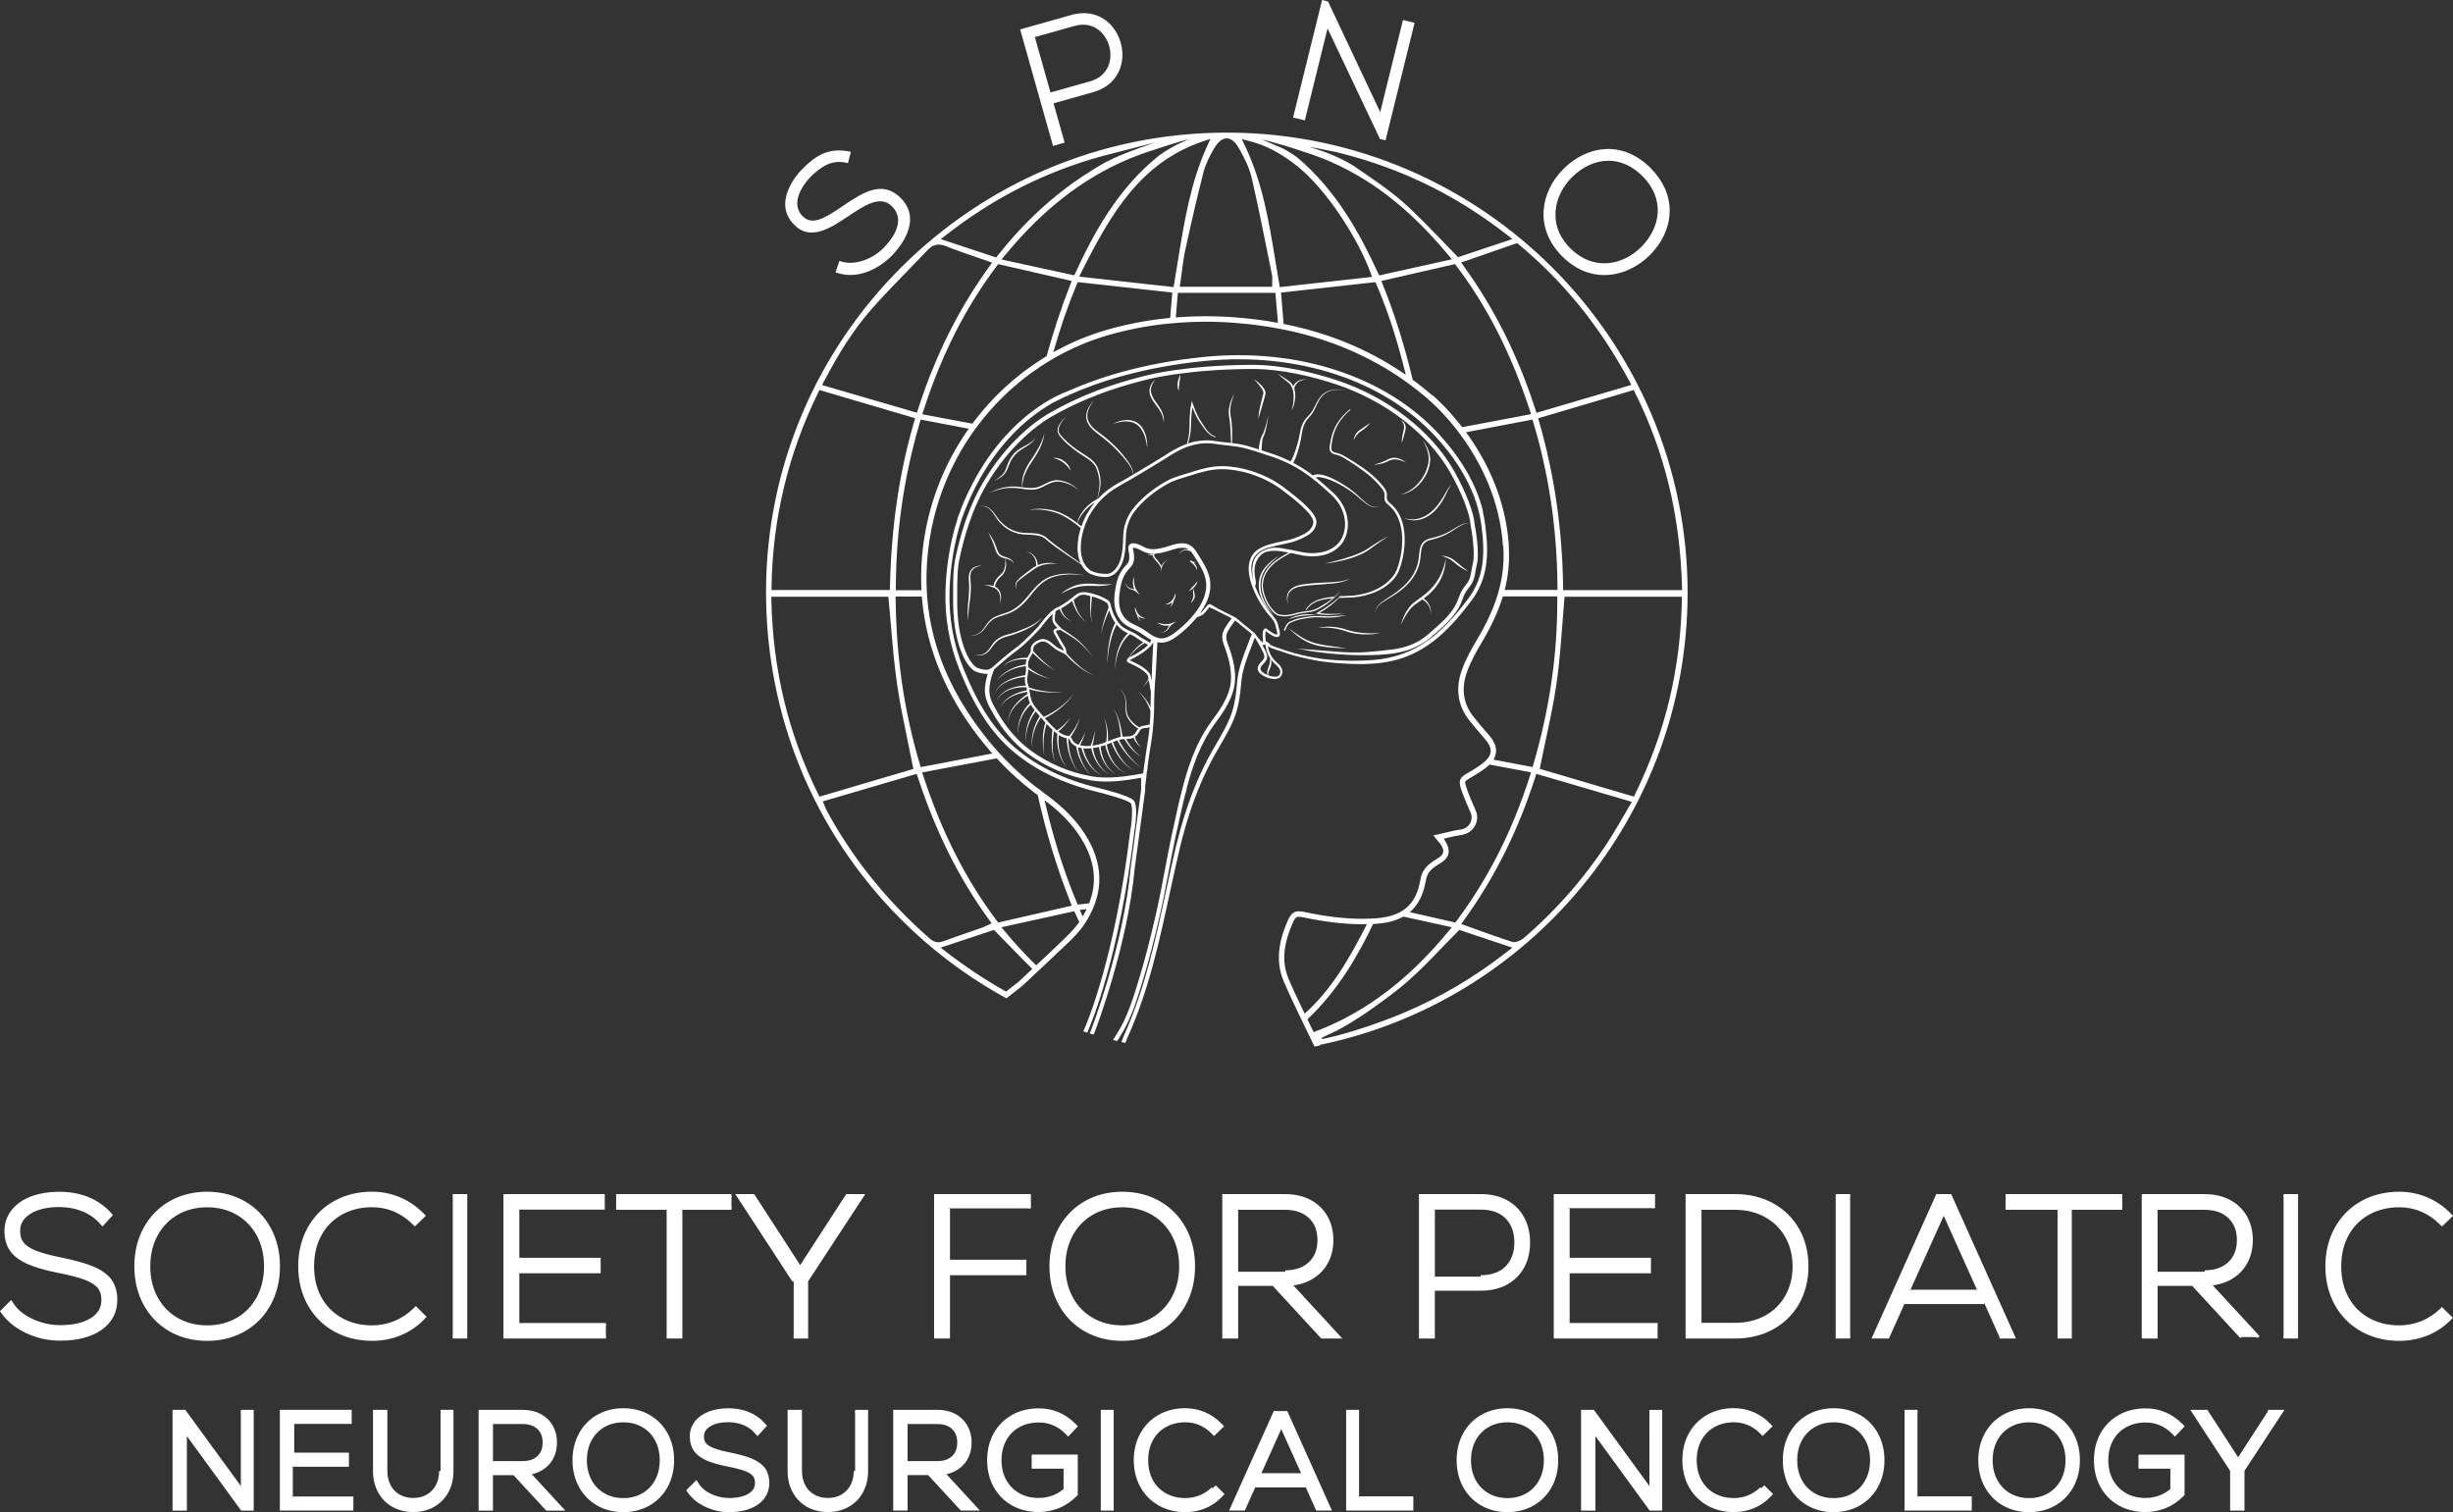 <svg xmlns="http://www.w3.org/2000/svg" id="Layer_2" viewBox="0 0 854.61 526.85"><rect x="0" y="0" width="854.61" height="526.85" fill="#333333" stroke="none"/><defs><style>.cls-1{stroke:#fff;stroke-miterlimit:10;}.cls-1,.cls-2{fill:#fff;}.cls-3{fill:#aee9fc;}.cls-3,.cls-2{stroke-width:0px;}</style></defs><g id="Layer_1-2"><path class="cls-1" d="M84.55,492.3h2.72v32.88h-2.67l-20.6-28.28v28.28h-2.77v-32.88h2.77l20.55,28.19M83.93,518.6l-19.62-26.91h-3.7v34.11h4v-27l19.67,27h3.61v-34.11h-3.96"></path><path class="cls-1" d="M122,522.5v2.67h-23.38v-32.88h22.78v2.67h-20.01v12.24h19.05v2.67h-19.05v12.61M102.01,510.51h19.05v-3.91h-19.05v-11.01h20.01v-3.91h-24.02v34.11h24.61v-3.91h-20.61"></path><path class="cls-1" d="M154.11,492.3h2.77v20.2c0,2.56-.55,4.87-1.63,6.86-1.08,2-2.62,3.57-4.57,4.67-1.94,1.1-4.2,1.65-6.7,1.65s-4.76-.56-6.7-1.65c-1.95-1.1-3.49-2.67-4.57-4.67-1.08-1.99-1.63-4.3-1.63-6.86v-20.2h2.77v20.2c0,2.07.43,3.92,1.29,5.49.85,1.57,2.05,2.81,3.58,3.69,1.53.88,3.3,1.33,5.28,1.33s3.75-.45,5.28-1.33c1.52-.88,2.73-2.12,3.58-3.69.85-1.57,1.29-3.42,1.29-5.49M153.49,512.5c0,1.97-.41,3.72-1.21,5.2-.8,1.47-1.92,2.63-3.34,3.45-1.43.83-3.1,1.24-4.97,1.24s-3.54-.42-4.97-1.24c-1.42-.82-2.55-1.98-3.34-3.45-.8-1.48-1.21-3.23-1.21-5.2v-20.82h-4v20.82c0,2.66.57,5.07,1.7,7.15,1.14,2.1,2.76,3.75,4.81,4.91,2.04,1.15,4.4,1.73,7.01,1.73s4.97-.58,7.01-1.73c2.05-1.16,3.67-2.81,4.81-4.91,1.13-2.08,1.7-4.49,1.7-7.15v-20.82h-4"></path><path class="cls-1" d="M182.15,509.54h-10.9v-13.9h10.9c2.3,0,4.13.63,5.45,1.88,1.3,1.24,1.96,2.94,1.96,5.07s-.66,3.83-1.96,5.07c-1.32,1.25-3.15,1.88-5.45,1.88M190.18,502.59c0-2.3-.73-4.16-2.16-5.52-1.44-1.36-3.41-2.05-5.87-2.05h-11.52v15.14h11.52c2.46,0,4.44-.69,5.87-2.05,1.43-1.36,2.16-3.21,2.16-5.51"></path><path class="cls-1" d="M194.43,525.18h-3.63l-11.39-12.35h-8.78v12.35h-2.77v-32.88h14.28c2.13,0,4.04.43,5.66,1.28,1.63.86,2.91,2.08,3.8,3.63.89,1.55,1.34,3.36,1.34,5.37s-.45,3.81-1.34,5.35c-.89,1.54-2.16,2.75-3.77,3.61-1.4.74-3.01,1.16-4.81,1.26M188.12,512.09c1.72-.91,3.07-2.2,4.02-3.84.94-1.63,1.42-3.53,1.42-5.66s-.48-4.03-1.42-5.68c-.95-1.66-2.31-2.96-4.05-3.87-1.71-.9-3.71-1.35-5.95-1.35h-14.9v34.11h4v-12.35h7.89l11.38,12.35h5.31l-11.52-12.5c1.39-.2,2.66-.61,3.8-1.21"></path><path class="cls-1" d="M231.62,517.52c-1.4,2.58-3.39,4.61-5.9,6.04-2.51,1.44-5.39,2.16-8.56,2.16s-6.05-.73-8.56-2.16c-2.51-1.43-4.5-3.47-5.9-6.04-1.4-2.57-2.11-5.52-2.11-8.79s.71-6.22,2.11-8.78c1.4-2.58,3.39-4.61,5.9-6.04,2.51-1.43,5.39-2.16,8.56-2.16s6.05.73,8.56,2.16c2.51,1.44,4.5,3.47,5.9,6.04,1.4,2.57,2.11,5.52,2.11,8.78s-.71,6.22-2.11,8.79M226.03,493.37c-2.6-1.49-5.59-2.24-8.87-2.24s-6.27.76-8.87,2.24c-2.61,1.49-4.68,3.61-6.14,6.28-1.45,2.66-2.19,5.72-2.19,9.08s.74,6.42,2.19,9.08c1.46,2.68,3.53,4.79,6.14,6.28,2.6,1.49,5.59,2.24,8.87,2.24s6.27-.76,8.87-2.24c2.61-1.49,4.68-3.61,6.14-6.28,1.45-2.66,2.19-5.72,2.19-9.08s-.73-6.42-2.19-9.08c-1.46-2.68-3.53-4.79-6.14-6.28"></path><path class="cls-1" d="M228.66,515.89c-1.11,2.06-2.69,3.68-4.67,4.82-1.99,1.15-4.29,1.73-6.83,1.73s-4.83-.58-6.83-1.73c-1.98-1.14-3.56-2.76-4.67-4.82-1.12-2.08-1.69-4.48-1.69-7.15s.57-5.07,1.69-7.15c1.12-2.06,2.69-3.68,4.67-4.82,1.99-1.15,4.29-1.73,6.83-1.73s4.83.58,6.83,1.73c1.98,1.14,3.55,2.76,4.67,4.82,1.12,2.08,1.69,4.48,1.69,7.15s-.57,5.07-1.69,7.15M224.3,496.23c-2.09-1.2-4.49-1.81-7.14-1.81s-5.05.61-7.14,1.81c-2.09,1.2-3.74,2.9-4.91,5.06-1.17,2.17-1.77,4.67-1.77,7.44s.59,5.28,1.77,7.44c1.17,2.16,2.82,3.87,4.91,5.06,2.09,1.2,4.49,1.81,7.14,1.81s5.05-.61,7.14-1.81h0c2.09-1.2,3.74-2.9,4.91-5.06,1.17-2.17,1.77-4.67,1.77-7.44s-.6-5.27-1.77-7.44c-1.17-2.16-2.82-3.87-4.91-5.06"></path><path class="cls-1" d="M263.38,523.27c-2.3,1.6-5.46,2.41-9.37,2.41-2.67,0-5.24-.56-7.64-1.66-2.4-1.11-4.31-2.61-5.65-4.46l-.19-.26,1.93-1.93.25.38c1,1.52,2.57,2.79,4.66,3.77,2.11.98,4.35,1.48,6.64,1.48,3.16,0,5.68-.59,7.49-1.75,1.78-1.14,2.65-2.66,2.65-4.62,0-1.22-.31-2.24-.91-3.03-.61-.8-1.67-1.5-3.15-2.08-1.52-.6-3.73-1.18-6.57-1.72-2.95-.58-5.32-1.27-7.04-2.05-1.75-.79-3.05-1.77-3.85-2.93-.81-1.16-1.21-2.62-1.21-4.34s.53-3.28,1.57-4.61c1.03-1.32,2.51-2.35,4.38-3.06,1.85-.7,4.02-1.06,6.44-1.06s4.57.4,6.56,1.2c2,.8,3.72,1.98,5.1,3.52l.22.25-1.79,1.98-.28-.31c-1.12-1.27-2.55-2.26-4.24-2.95-1.71-.7-3.6-1.05-5.62-1.05-2.94,0-5.32.57-7.07,1.71-1.72,1.11-2.56,2.55-2.56,4.39,0,1.19.3,2.19.89,2.96.6.78,1.61,1.47,3.01,2.04,1.44.59,3.48,1.14,6.04,1.66,3.22.65,5.77,1.36,7.58,2.14,1.85.79,3.2,1.77,4.01,2.93.82,1.16,1.24,2.64,1.24,4.39,0,2.81-1.19,5.06-3.53,6.69M261.9,508.7c-1.85-.79-4.44-1.52-7.7-2.17-2.53-.51-4.52-1.05-5.93-1.62-1.3-.53-2.22-1.15-2.75-1.84-.51-.66-.76-1.53-.76-2.59,0-1.64.72-2.87,2.28-3.87,1.65-1.07,3.91-1.61,6.74-1.61,1.94,0,3.75.34,5.39,1.01,1.61.66,2.96,1.6,4.02,2.79l.73.83,2.63-2.91-.6-.66c-1.44-1.61-3.24-2.84-5.33-3.68-2.07-.82-4.36-1.24-6.79-1.24s-4.74.37-6.66,1.1c-1.98.75-3.55,1.85-4.65,3.25-1.13,1.44-1.7,3.12-1.7,4.99s.45,3.43,1.32,4.7c.86,1.25,2.24,2.3,4.1,3.14,1.76.79,4.17,1.5,7.17,2.09,2.8.54,4.97,1.1,6.46,1.69,1.37.54,2.34,1.18,2.88,1.89.52.68.78,1.57.78,2.66,0,1.76-.75,3.06-2.37,4.1-1.71,1.1-4.11,1.66-7.15,1.66-2.2,0-4.34-.48-6.38-1.42-1.99-.93-3.48-2.12-4.41-3.54l-.67-1.02-2.84,2.84.5.68c1.41,1.94,3.39,3.5,5.89,4.66,2.48,1.14,5.13,1.72,7.9,1.72,4.04,0,7.32-.85,9.72-2.52,2.52-1.75,3.8-4.17,3.8-7.2,0-1.89-.45-3.48-1.35-4.75-.88-1.25-2.32-2.3-4.28-3.14"></path><path class="cls-1" d="M298.56,492.3h2.77v20.2c0,2.56-.55,4.87-1.63,6.86-1.08,2-2.62,3.57-4.57,4.67-1.94,1.1-4.2,1.65-6.7,1.65s-4.76-.56-6.7-1.65c-1.95-1.1-3.49-2.67-4.57-4.67-1.08-1.99-1.63-4.3-1.63-6.86v-20.2h2.77v20.2c0,2.07.43,3.92,1.29,5.49.85,1.57,2.05,2.81,3.58,3.69,1.53.88,3.3,1.33,5.28,1.33s3.75-.45,5.28-1.33c1.52-.88,2.73-2.12,3.58-3.69.85-1.57,1.29-3.42,1.29-5.49M297.94,512.5c0,1.97-.41,3.71-1.21,5.2-.79,1.47-1.92,2.63-3.34,3.45-1.43.83-3.1,1.24-4.97,1.24s-3.53-.42-4.97-1.24c-1.42-.82-2.55-1.98-3.34-3.45-.8-1.48-1.21-3.23-1.21-5.2v-20.82h-4v20.82c0,2.66.57,5.07,1.7,7.15,1.14,2.1,2.76,3.75,4.81,4.91,2.04,1.15,4.4,1.73,7.01,1.73s4.97-.58,7.01-1.73c2.05-1.16,3.67-2.81,4.81-4.91,1.13-2.08,1.7-4.49,1.7-7.15v-20.82h-4"></path><path class="cls-1" d="M338.88,525.18h-3.63l-11.38-12.35h-8.78v12.35h-2.77v-32.88h14.28c2.13,0,4.04.43,5.66,1.28,1.63.86,2.91,2.08,3.8,3.64.89,1.55,1.34,3.36,1.34,5.37s-.45,3.81-1.34,5.35c-.89,1.54-2.16,2.75-3.77,3.61-1.4.74-3.01,1.16-4.81,1.26M332.57,512.09c1.72-.91,3.07-2.2,4.02-3.84.94-1.63,1.42-3.53,1.42-5.66s-.48-4.03-1.42-5.68c-.95-1.66-2.31-2.96-4.05-3.88-1.71-.9-3.71-1.35-5.95-1.35h-14.9v34.11h4v-12.35h7.89l11.38,12.35h5.31l-11.52-12.5c1.39-.2,2.66-.61,3.8-1.21"></path><path class="cls-1" d="M326.6,509.54h-10.9v-13.9h10.9c2.3,0,4.13.63,5.45,1.88,1.3,1.24,1.96,2.94,1.96,5.07s-.66,3.83-1.96,5.07c-1.32,1.25-3.15,1.88-5.45,1.88M334.62,502.59c0-2.3-.72-4.16-2.16-5.52-1.44-1.36-3.41-2.05-5.87-2.05h-11.52v15.14h11.52c2.46,0,4.44-.69,5.87-2.05,1.43-1.36,2.16-3.21,2.16-5.51"></path><path class="cls-1" d="M360.09,507.91h14.29v12.51l-.11.11c-1.68,1.68-3.59,2.97-5.67,3.84-2.09.87-4.34,1.31-6.71,1.31-3.26,0-6.2-.72-8.74-2.13-2.54-1.42-4.55-3.44-5.97-6-1.42-2.55-2.14-5.52-2.14-8.81s.72-6.26,2.14-8.81c1.42-2.56,3.44-4.58,6-6,2.55-1.42,5.52-2.13,8.81-2.13,4.49,0,8.44,1.64,11.74,4.88l.26.25-1.84,1.97-.27-.27c-1.34-1.34-2.86-2.38-4.54-3.09-1.67-.71-3.47-1.07-5.34-1.07-2.77,0-5.26.6-7.39,1.79-2.13,1.18-3.81,2.87-5,5.02-1.19,2.15-1.79,4.66-1.79,7.46s.6,5.27,1.79,7.42c1.18,2.15,2.86,3.84,4.98,5.04,2.12,1.2,4.58,1.81,7.32,1.81,1.87,0,3.71-.35,5.44-1.03,1.68-.66,3.14-1.59,4.33-2.75v-8.65h-11.57M359.47,511.2h11.57v7.77c-1.1,1.02-2.42,1.84-3.94,2.43-1.66.66-3.42.99-5.21.99-2.63,0-4.99-.58-7.02-1.73-2.02-1.14-3.61-2.76-4.74-4.8-1.14-2.06-1.71-4.46-1.71-7.12s.58-5.1,1.71-7.16c1.13-2.04,2.73-3.65,4.76-4.78,2.04-1.14,4.43-1.71,7.09-1.71,1.78,0,3.5.34,5.1,1.02,1.6.68,3.07,1.68,4.35,2.96l.72.72,2.69-2.88-.69-.68c-3.42-3.35-7.51-5.06-12.17-5.06-3.4,0-6.47.74-9.11,2.21-2.66,1.48-4.76,3.58-6.24,6.24-1.47,2.65-2.21,5.71-2.21,9.11s.74,6.47,2.21,9.11c1.48,2.66,3.57,4.76,6.21,6.24,2.63,1.47,5.67,2.21,9.04,2.21,2.45,0,4.78-.46,6.95-1.36,2.16-.9,4.14-2.24,5.87-3.98l.29-.29v-13.38h-15.53"></path><path class="cls-1" d="M384.12,492.3h2.77v32.88h-2.77M383.51,525.8h4v-34.11h-4"></path><path class="cls-1" d="M424.83,520.84c-1.53,1.59-3.33,2.82-5.36,3.65-2.03.82-4.21,1.24-6.48,1.24-3.23,0-6.17-.73-8.72-2.16-2.56-1.43-4.58-3.47-6-6.04-1.42-2.57-2.14-5.53-2.14-8.79s.72-6.22,2.14-8.79c1.42-2.57,3.43-4.61,5.97-6.04,2.54-1.43,5.47-2.16,8.7-2.16,2.24,0,4.39.43,6.39,1.27,1.99.84,3.78,2.06,5.31,3.62l.26.27-1.91,1.85-.26-.26c-1.31-1.31-2.8-2.32-4.45-3.02-1.64-.69-3.42-1.05-5.29-1.05-2.74,0-5.21.61-7.35,1.81-2.13,1.2-3.8,2.89-4.97,5.04-1.17,2.15-1.77,4.66-1.77,7.46s.6,5.31,1.77,7.46c1.17,2.15,2.84,3.84,4.97,5.04,2.14,1.2,4.61,1.81,7.35,1.81,1.87,0,3.69-.35,5.39-1.05,1.71-.7,3.25-1.71,4.58-3.02l.26-.26,1.85,1.85M422.53,518.54h0c-1.28,1.25-2.75,2.23-4.39,2.89-1.63.66-3.36,1-5.16,1-2.63,0-5-.58-7.04-1.73-2.03-1.14-3.62-2.76-4.73-4.8-1.12-2.06-1.69-4.47-1.69-7.17s.57-5.11,1.69-7.17c1.11-2.04,2.71-3.66,4.73-4.8,2.04-1.15,4.41-1.73,7.04-1.73,1.78,0,3.48.34,5.05,1,1.57.67,3,1.64,4.25,2.89l.69.69,2.79-2.7-.7-.71c-1.59-1.62-3.44-2.88-5.51-3.76-2.07-.87-4.3-1.32-6.63-1.32-3.34,0-6.37.75-9,2.24-2.65,1.49-4.74,3.61-6.21,6.28-1.47,2.66-2.21,5.72-2.21,9.08s.74,6.42,2.21,9.09c1.48,2.68,3.58,4.79,6.24,6.29,2.65,1.49,5.68,2.24,9.02,2.24,2.35,0,4.6-.43,6.71-1.29,2.11-.86,3.98-2.13,5.57-3.79l.67-.7-2.71-2.71"></path><path class="cls-1" d="M459.28,525.18l-3.63-8.08h-19.07l-3.63,8.08h-3.02l14.75-32.88h2.87l.1.22,14.65,32.66M444.28,491.68l-15.3,34.11h4.38l3.63-8.08h18.27l3.63,8.08h4.38l-15.3-34.11"></path><path class="cls-1" d="M453.54,513.76h-14.84l7.42-16.51M437.74,514.38h16.75l-8.38-18.64"></path><path class="cls-1" d="M491.28,522.46v2.72h-21.17v-32.88h2.77v30.16M473.49,491.68h-4v34.11h22.41v-3.96h-18.41"></path><path class="cls-1" d="M536.68,515.89c-1.12,2.06-2.69,3.68-4.67,4.82-1.99,1.15-4.29,1.73-6.83,1.73s-4.83-.58-6.83-1.73c-1.98-1.14-3.56-2.76-4.67-4.82-1.12-2.07-1.69-4.48-1.69-7.15s.57-5.07,1.69-7.15c1.11-2.06,2.69-3.68,4.67-4.82,1.99-1.15,4.29-1.73,6.83-1.73s4.84.58,6.83,1.73c1.98,1.14,3.55,2.76,4.67,4.82,1.12,2.08,1.69,4.48,1.69,7.15s-.57,5.07-1.69,7.15M532.32,496.23c-2.09-1.2-4.49-1.81-7.14-1.81s-5.05.61-7.14,1.81c-2.08,1.2-3.74,2.9-4.9,5.06-1.17,2.17-1.77,4.67-1.77,7.44s.6,5.28,1.77,7.44c1.17,2.16,2.82,3.87,4.9,5.06,2.09,1.2,4.49,1.81,7.14,1.81s5.05-.61,7.14-1.81c2.08-1.2,3.73-2.9,4.91-5.06,1.17-2.17,1.77-4.67,1.77-7.44s-.6-5.27-1.77-7.44c-1.17-2.16-2.82-3.87-4.91-5.06"></path><path class="cls-1" d="M539.65,517.52c-1.4,2.58-3.39,4.61-5.9,6.04-2.51,1.44-5.39,2.16-8.56,2.16s-6.05-.73-8.56-2.16c-2.51-1.43-4.5-3.47-5.9-6.04-1.4-2.57-2.11-5.52-2.11-8.79s.71-6.22,2.11-8.78c1.4-2.58,3.39-4.61,5.9-6.04,2.51-1.43,5.39-2.16,8.56-2.16s6.05.73,8.56,2.16c2.51,1.44,4.5,3.47,5.9,6.04,1.4,2.57,2.11,5.52,2.11,8.78s-.71,6.22-2.11,8.79M534.05,493.37c-2.6-1.49-5.59-2.24-8.87-2.24s-6.26.76-8.87,2.24c-2.61,1.49-4.68,3.61-6.14,6.28-1.45,2.66-2.19,5.72-2.19,9.08s.74,6.42,2.19,9.08c1.46,2.68,3.53,4.79,6.14,6.28,2.6,1.49,5.59,2.24,8.87,2.24s6.27-.76,8.87-2.24c2.61-1.49,4.68-3.61,6.14-6.28,1.45-2.66,2.18-5.72,2.18-9.08s-.73-6.42-2.18-9.08c-1.46-2.68-3.53-4.79-6.14-6.28"></path><path class="cls-1" d="M575.28,492.3h2.72v32.88h-2.67l-20.6-28.28v28.28h-2.76v-32.88h2.76l20.55,28.19M574.66,518.6l-19.44-26.66-.19-.25h-3.7v34.11h4v-27l19.48,26.75.18.26h3.61v-34.11h-3.96"></path><path class="cls-1" d="M615.93,520.84c-1.53,1.59-3.33,2.82-5.36,3.65-2.03.82-4.21,1.24-6.48,1.24-3.23,0-6.17-.73-8.72-2.16-2.56-1.43-4.58-3.47-6-6.04-1.42-2.57-2.14-5.53-2.14-8.79s.72-6.22,2.14-8.79c1.42-2.58,3.43-4.61,5.97-6.04,2.54-1.43,5.47-2.16,8.7-2.16,2.24,0,4.39.43,6.39,1.27,1.99.84,3.78,2.06,5.31,3.62l.26.27-1.91,1.85-.26-.26c-1.31-1.31-2.8-2.32-4.45-3.02-1.64-.69-3.42-1.05-5.29-1.05-2.74,0-5.21.61-7.35,1.81-2.13,1.2-3.8,2.89-4.97,5.04-1.17,2.15-1.77,4.66-1.77,7.46s.6,5.31,1.77,7.46c1.17,2.15,2.84,3.84,4.97,5.04,2.14,1.2,4.61,1.81,7.35,1.81,1.87,0,3.69-.35,5.39-1.05,1.71-.7,3.25-1.71,4.58-3.02l.26-.26,1.85,1.85M613.64,518.54c-1.28,1.25-2.76,2.22-4.39,2.89-1.63.66-3.36,1-5.16,1-2.63,0-5-.58-7.04-1.73-2.03-1.14-3.62-2.76-4.73-4.8-1.12-2.06-1.69-4.47-1.69-7.17s.57-5.11,1.69-7.17c1.11-2.04,2.71-3.66,4.73-4.8,2.04-1.15,4.41-1.73,7.04-1.73,1.78,0,3.48.34,5.05,1,1.57.66,3,1.63,4.25,2.88l.69.69,2.8-2.71-.7-.71c-1.58-1.62-3.44-2.88-5.51-3.76-2.07-.87-4.3-1.32-6.63-1.32-3.34,0-6.37.75-9,2.24-2.64,1.49-4.73,3.61-6.21,6.28-1.47,2.66-2.21,5.71-2.21,9.08s.74,6.43,2.21,9.09c1.48,2.68,3.57,4.79,6.23,6.29,2.65,1.49,5.68,2.24,9.02,2.24,2.35,0,4.6-.43,6.71-1.29,2.11-.86,3.98-2.14,5.57-3.79l.67-.7-2.71-2.71"></path><path class="cls-1" d="M650.33,515.89c-1.11,2.06-2.69,3.68-4.67,4.82-1.99,1.15-4.29,1.73-6.83,1.73s-4.84-.58-6.83-1.73c-1.98-1.14-3.56-2.76-4.67-4.82-1.12-2.07-1.69-4.48-1.69-7.15s.57-5.07,1.69-7.15c1.11-2.06,2.69-3.68,4.67-4.82,1.99-1.15,4.29-1.73,6.83-1.73s4.84.58,6.83,1.73c1.98,1.14,3.55,2.76,4.67,4.82,1.12,2.08,1.69,4.48,1.69,7.15s-.57,5.07-1.69,7.15M645.97,496.23c-2.09-1.2-4.49-1.81-7.14-1.81s-5.05.61-7.14,1.81c-2.09,1.2-3.74,2.9-4.91,5.06-1.17,2.17-1.77,4.67-1.77,7.44s.6,5.28,1.77,7.44c1.17,2.16,2.82,3.87,4.91,5.06,2.09,1.2,4.49,1.81,7.14,1.81s5.05-.61,7.14-1.81c2.08-1.2,3.73-2.9,4.91-5.06,1.17-2.17,1.77-4.67,1.77-7.44s-.6-5.27-1.77-7.44c-1.17-2.17-2.82-3.87-4.91-5.06"></path><path class="cls-1" d="M653.3,517.52c-1.4,2.57-3.39,4.61-5.9,6.04-2.51,1.44-5.39,2.16-8.56,2.16s-6.05-.73-8.56-2.16c-2.51-1.43-4.5-3.47-5.9-6.04-1.4-2.57-2.11-5.52-2.11-8.79s.71-6.22,2.11-8.78c1.41-2.58,3.39-4.61,5.9-6.04,2.51-1.43,5.39-2.16,8.56-2.16s6.05.73,8.56,2.16c2.51,1.44,4.5,3.47,5.9,6.04,1.4,2.57,2.11,5.52,2.11,8.78s-.71,6.22-2.11,8.79M647.7,493.37h0c-2.6-1.49-5.59-2.24-8.87-2.24s-6.26.76-8.87,2.24c-2.61,1.49-4.68,3.61-6.14,6.28-1.45,2.66-2.19,5.71-2.19,9.08s.73,6.42,2.19,9.08c1.46,2.68,3.53,4.79,6.14,6.28,2.6,1.49,5.59,2.24,8.87,2.24s6.27-.76,8.87-2.24c2.61-1.49,4.68-3.61,6.14-6.28,1.45-2.66,2.19-5.72,2.19-9.08s-.73-6.42-2.19-9.08c-1.46-2.68-3.52-4.79-6.14-6.28"></path><path class="cls-1" d="M685.83,522.46v2.72h-21.17v-32.88h2.77v30.16M668.04,491.68h-4v34.11h22.41v-3.96h-18.41"></path><path class="cls-1" d="M721.39,517.52c-1.4,2.57-3.39,4.61-5.9,6.04-2.51,1.44-5.39,2.16-8.56,2.16s-6.05-.73-8.56-2.16c-2.51-1.43-4.5-3.47-5.9-6.04-1.4-2.57-2.11-5.52-2.11-8.79s.71-6.22,2.11-8.78c1.41-2.58,3.39-4.61,5.9-6.04,2.51-1.43,5.39-2.16,8.56-2.16s6.05.73,8.56,2.16c2.51,1.44,4.5,3.47,5.9,6.04,1.4,2.57,2.11,5.52,2.11,8.78s-.71,6.22-2.11,8.79M715.79,493.37c-2.6-1.49-5.59-2.24-8.87-2.24s-6.26.76-8.87,2.24c-2.61,1.49-4.68,3.61-6.14,6.28-1.45,2.66-2.19,5.72-2.19,9.08s.73,6.42,2.19,9.08c1.46,2.68,3.53,4.79,6.14,6.28,2.6,1.49,5.59,2.24,8.87,2.24s6.27-.76,8.87-2.24c2.61-1.49,4.68-3.61,6.14-6.28,1.45-2.66,2.19-5.71,2.19-9.08s-.73-6.42-2.19-9.08c-1.46-2.68-3.52-4.79-6.14-6.28"></path><path class="cls-1" d="M718.42,515.89c-1.11,2.06-2.69,3.68-4.67,4.82-1.99,1.15-4.29,1.73-6.83,1.73s-4.84-.58-6.83-1.73c-1.98-1.14-3.56-2.76-4.67-4.82-1.12-2.08-1.69-4.48-1.69-7.15s.57-5.07,1.69-7.15c1.12-2.06,2.69-3.68,4.67-4.82,1.99-1.15,4.29-1.73,6.83-1.73s4.83.58,6.83,1.73c1.98,1.14,3.56,2.76,4.67,4.82,1.12,2.08,1.69,4.48,1.69,7.15s-.57,5.07-1.69,7.15M714.06,496.23c-2.09-1.2-4.49-1.81-7.14-1.81s-5.05.61-7.14,1.81c-2.09,1.2-3.74,2.9-4.91,5.06-1.17,2.17-1.77,4.67-1.77,7.44s.59,5.27,1.77,7.44c1.17,2.16,2.82,3.86,4.91,5.06,2.09,1.2,4.49,1.81,7.14,1.81s5.05-.61,7.14-1.81c2.09-1.2,3.74-2.9,4.91-5.06,1.17-2.17,1.77-4.67,1.77-7.44s-.6-5.27-1.77-7.44c-1.17-2.16-2.82-3.87-4.91-5.06"></path><path class="cls-1" d="M745.69,507.91h14.29v12.51l-.11.11c-1.68,1.68-3.59,2.97-5.67,3.84-2.09.87-4.35,1.31-6.71,1.31-3.27,0-6.21-.72-8.74-2.13-2.54-1.42-4.55-3.44-5.97-6-1.42-2.55-2.14-5.52-2.14-8.81s.72-6.26,2.14-8.81c1.42-2.56,3.44-4.58,6-6,2.55-1.42,5.52-2.13,8.81-2.13,4.49,0,8.43,1.64,11.74,4.88l.26.25-1.84,1.97-.27-.27c-1.34-1.34-2.87-2.38-4.54-3.09-1.68-.71-3.47-1.07-5.34-1.07-2.77,0-5.26.6-7.39,1.79-2.13,1.18-3.81,2.87-5,5.02-1.19,2.15-1.79,4.66-1.79,7.46s.6,5.27,1.79,7.42c1.19,2.15,2.86,3.85,4.98,5.04,2.12,1.2,4.58,1.81,7.32,1.81,1.87,0,3.7-.35,5.44-1.03,1.68-.66,3.14-1.59,4.33-2.75v-8.65h-11.57M745.07,511.2h11.57v7.77c-1.1,1.02-2.42,1.84-3.94,2.44-1.66.65-3.42.99-5.21.99-2.63,0-4.99-.58-7.02-1.73-2.01-1.14-3.61-2.76-4.74-4.8-1.14-2.06-1.71-4.45-1.71-7.12s.58-5.1,1.71-7.16c1.13-2.04,2.73-3.65,4.76-4.78,2.04-1.14,4.43-1.71,7.09-1.71,1.78,0,3.5.34,5.1,1.02,1.6.68,3.07,1.68,4.35,2.96l.72.72,2.69-2.88-.69-.68c-3.42-3.35-7.51-5.06-12.17-5.06-3.4,0-6.47.74-9.11,2.21-2.66,1.48-4.76,3.58-6.24,6.24-1.47,2.65-2.21,5.71-2.21,9.11s.74,6.47,2.21,9.11c1.48,2.66,3.57,4.76,6.21,6.24,2.63,1.47,5.67,2.21,9.05,2.21,2.44,0,4.78-.46,6.94-1.36,2.16-.9,4.13-2.24,5.87-3.98l.29-.29v-13.38h-15.52"></path><path class="cls-1" d="M793.84,492.3l-12.99,19.81v13.07h-2.77v-13.07l-12.94-19.81h3.28l11.04,17.04,11.04-17.04M779.47,508.2l-10.71-16.52h-4.76l13.46,20.61v13.51h4v-13.5l13.51-20.61h-4.81"></path><path class="cls-1" d="M32.44,441.77c-2.7-1.15-6.51-2.23-11.31-3.19-3.8-.76-6.81-1.58-8.94-2.45-2.05-.83-3.52-1.83-4.39-2.96-.85-1.11-1.28-2.55-1.28-4.28,0-2.66,1.21-4.73,3.71-6.35,2.57-1.66,6.07-2.5,10.4-2.5,2.98,0,5.76.52,8.28,1.55,2.49,1.02,4.59,2.48,6.23,4.34l.57.64,2.95-3.27-.46-.51c-2.07-2.31-4.65-4.09-7.66-5.29-2.99-1.19-6.3-1.79-9.84-1.79s-6.87.53-9.66,1.58c-2.83,1.07-5.05,2.62-6.61,4.61-1.58,2.02-2.38,4.37-2.38,6.99s.62,4.82,1.84,6.58c1.21,1.75,3.17,3.24,5.81,4.42,2.57,1.16,6.11,2.19,10.51,3.06,4.21.81,7.48,1.67,9.72,2.55,2.16.86,3.7,1.87,4.59,3.03.87,1.13,1.31,2.61,1.31,4.38,0,2.84-1.26,5.03-3.84,6.69-2.66,1.71-6.37,2.58-11.02,2.58-3.38,0-6.67-.73-9.78-2.18-3.09-1.43-5.39-3.29-6.85-5.52l-.52-.79-3.18,3.18.39.53c2.03,2.78,4.88,5.03,8.49,6.7,3.59,1.65,7.44,2.49,11.45,2.49,5.87,0,10.6-1.22,14.05-3.62,3.55-2.46,5.35-5.86,5.35-10.12,0-2.65-.63-4.89-1.88-6.66-1.24-1.75-3.28-3.24-6.06-4.42"></path><path class="cls-1" d="M89.89,452.15c-1.72,3.18-4.15,5.69-7.22,7.45-3.08,1.77-6.61,2.66-10.5,2.66s-7.43-.9-10.51-2.66c-3.07-1.76-5.5-4.27-7.21-7.45-1.73-3.19-2.6-6.88-2.6-10.96s.88-7.77,2.6-10.96c1.72-3.18,4.15-5.69,7.21-7.45,3.08-1.77,6.61-2.66,10.51-2.66s7.43.9,10.5,2.66c3.07,1.76,5.49,4.27,7.22,7.45,1.73,3.19,2.6,6.88,2.6,10.96s-.88,7.77-2.6,10.96M85.01,418.94c-3.77-2.15-8.08-3.24-12.84-3.24s-9.07,1.09-12.84,3.24c-3.77,2.15-6.75,5.21-8.86,9.07-2.1,3.85-3.17,8.28-3.17,13.17s1.07,9.32,3.17,13.17c2.11,3.86,5.09,6.92,8.86,9.07,3.76,2.15,8.08,3.24,12.84,3.24s9.07-1.09,12.84-3.24c3.77-2.15,6.75-5.2,8.86-9.07,2.1-3.85,3.17-8.28,3.17-13.17s-1.07-9.31-3.17-13.17c-2.11-3.86-5.09-6.91-8.86-9.07"></path><path class="cls-1" d="M147.4,459.32l.52-.54-3.05-3.05-.54.53c-1.97,1.93-4.24,3.42-6.75,4.45-2.51,1.03-5.18,1.55-7.93,1.55-4.03,0-7.67-.9-10.82-2.67-3.13-1.76-5.59-4.26-7.31-7.41-1.73-3.17-2.6-6.87-2.6-11s.88-7.83,2.6-11c1.72-3.15,4.18-5.65,7.31-7.41,3.15-1.77,6.79-2.67,10.82-2.67,2.75,0,5.37.52,7.79,1.54,2.42,1.03,4.62,2.52,6.55,4.44l.53.53,3.15-3.04-.54-.55c-2.29-2.34-4.97-4.16-7.96-5.43-2.99-1.26-6.22-1.9-9.58-1.9-4.84,0-9.23,1.09-13.04,3.24-3.82,2.15-6.83,5.21-8.96,9.07-2.12,3.85-3.2,8.28-3.2,13.17s1.08,9.32,3.2,13.17c2.13,3.87,5.16,6.92,9,9.07,3.83,2.15,8.23,3.24,13.07,3.24,3.4,0,6.67-.63,9.71-1.86,3.04-1.24,5.75-3.08,8.05-5.47"></path><polyline class="cls-1" points="157.75 465.84 162.29 465.84 162.29 416.52 157.75 416.52"></polyline><polyline class="cls-1" points="211.09 461.44 180.44 461.44 180.44 443.11 208.77 443.11 208.77 438.71 180.44 438.71 180.44 420.93 210.2 420.93 210.2 416.52 175.9 416.52 175.9 465.84 211.09 465.84"></polyline><polyline class="cls-1" points="254.84 416.52 215.15 416.52 215.15 421 232.76 421 232.76 465.84 237.23 465.84 237.23 421 254.84 421"></polyline><polyline class="cls-1" points="276.51 465.84 281.05 465.84 281.05 446.26 300.54 416.52 295.09 416.52 278.78 441.68 262.48 416.52 257.09 416.52 276.51 446.26"></polyline><polyline class="cls-1" points="358.66 421 358.66 416.52 325.93 416.52 325.93 465.84 330.47 465.84 330.47 443.79 357.09 443.79 357.09 439.39 330.47 439.39 330.47 421"></polyline><path class="cls-1" d="M390.99,462.26c-3.89,0-7.43-.9-10.5-2.66-3.07-1.76-5.5-4.27-7.21-7.45-1.73-3.19-2.6-6.88-2.6-10.96s.88-7.77,2.6-10.96c1.72-3.18,4.15-5.68,7.21-7.45,3.08-1.77,6.61-2.66,10.5-2.66s7.43.9,10.51,2.66c3.07,1.76,5.49,4.27,7.21,7.45,1.73,3.19,2.6,6.88,2.6,10.96s-.88,7.77-2.6,10.96c-1.72,3.18-4.15,5.68-7.21,7.45-3.08,1.77-6.61,2.66-10.51,2.66M412.69,454.35c2.1-3.85,3.16-8.28,3.16-13.17s-1.06-9.32-3.16-13.17c-2.11-3.86-5.09-6.91-8.86-9.07-3.76-2.15-8.08-3.24-12.84-3.24s-9.07,1.09-12.84,3.24c-3.77,2.16-6.75,5.21-8.86,9.07-2.1,3.85-3.17,8.28-3.17,13.17s1.06,9.32,3.17,13.17c2.11,3.86,5.09,6.92,8.86,9.07,3.76,2.15,8.08,3.24,12.84,3.24s9.08-1.09,12.84-3.24c3.77-2.15,6.75-5.21,8.86-9.07"></path><path class="cls-1" d="M430.87,443.08v-22.08h16.91c3.6,0,6.49,1.01,8.58,3,2.11,2.01,3.14,4.64,3.14,8.04s-1.03,6.04-3.14,8.04c-2.09,1.99-4.98,3-8.58,3M456.33,445.55c2.44-1.29,4.36-3.12,5.7-5.45,1.34-2.32,2.01-5.03,2.01-8.06s-.68-5.76-2.01-8.09c-1.34-2.35-3.27-4.2-5.73-5.49-2.45-1.28-5.31-1.93-8.52-1.93h-21.45v49.32h4.54v-18.36h12.75l16.93,18.36h5.98l-16.98-18.42c2.52-.19,4.8-.82,6.79-1.87"></path><path class="cls-1" d="M499.4,444.78v-23.86h16.43c3.91,0,6.96,1.09,9.08,3.25,2.12,2.16,3.19,5.08,3.19,8.68s-1.07,6.52-3.19,8.68c-2.12,2.16-5.17,3.25-9.08,3.25M524.8,447.11c2.53-1.39,4.49-3.34,5.8-5.81,1.31-2.44,1.97-5.26,1.97-8.38s-.66-6.01-1.97-8.48c-1.32-2.49-3.26-4.45-5.77-5.84-2.49-1.38-5.5-2.08-8.94-2.08h-21.04v49.32h4.54v-16.66h16.5c3.39,0,6.39-.7,8.9-2.07"></path><polyline class="cls-1" points="576.12 420.93 576.12 416.52 541.82 416.52 541.82 465.84 577.01 465.84 577.01 461.44 546.36 461.44 546.36 443.11 574.68 443.11 574.68 438.71 546.36 438.71 546.36 420.93"></polyline><path class="cls-1" d="M615.18,458.8c-3.1,1.7-6.7,2.57-10.69,2.57h-12.2v-40.37h12.2c3.95,0,7.52.86,10.62,2.57,3.09,1.7,5.54,4.1,7.28,7.15,1.74,3.05,2.63,6.58,2.63,10.47s-.87,7.42-2.6,10.47c-1.72,3.05-4.15,5.45-7.24,7.15M626.39,453.95c2.1-3.72,3.17-8.01,3.17-12.77s-1.07-9.05-3.17-12.77c-2.11-3.72-5.1-6.67-8.9-8.76-3.79-2.08-8.16-3.13-13-3.13h-16.74v49.32h16.74c4.84,0,9.21-1.06,13-3.13,3.79-2.08,6.79-5.03,8.9-8.76"></path><polyline class="cls-1" points="644.58 416.52 640.04 416.52 640.04 465.84 644.58 465.84"></polyline><path class="cls-1" d="M665.06,449.35l12.12-26.98,12.12,26.98M696.62,465.84h4.96l-22.12-49.31h-4.54l-22.12,49.31h4.96l5.39-12.01h28.08"></path><polyline class="cls-1" points="716.83 465.84 721.3 465.84 721.3 420.99 738.91 420.99 738.91 416.52 699.22 416.52 699.22 420.99 716.83 420.99"></polyline><path class="cls-1" d="M751.19,443.08v-22.08h16.91c3.6,0,6.49,1.01,8.58,3,2.11,2.01,3.14,4.64,3.14,8.04s-1.03,6.04-3.14,8.04c-2.1,1.99-4.98,3-8.58,3M786.85,465.84l-16.99-18.42c2.52-.19,4.8-.82,6.79-1.87,2.44-1.29,4.36-3.12,5.7-5.45,1.34-2.32,2.02-5.03,2.02-8.06s-.68-5.76-2.01-8.09c-1.34-2.35-3.27-4.2-5.74-5.49-2.44-1.28-5.31-1.93-8.51-1.93h-21.45v49.32h4.54v-18.36h12.75l16.93,18.36"></path><polyline class="cls-1" points="795.59 465.84 800.13 465.84 800.13 416.52 795.59 416.52"></polyline><path class="cls-1" d="M851.11,455.73l-.54.53c-1.97,1.92-4.24,3.42-6.75,4.45-2.51,1.03-5.18,1.55-7.93,1.55-4.03,0-7.67-.9-10.82-2.66-3.14-1.76-5.6-4.26-7.31-7.41-1.73-3.17-2.6-6.87-2.6-11s.88-7.83,2.6-11c1.72-3.15,4.18-5.65,7.31-7.41,3.15-1.77,6.79-2.67,10.82-2.67,2.75,0,5.37.52,7.79,1.54,2.42,1.03,4.63,2.52,6.55,4.44l.54.53,3.15-3.04-.54-.55c-2.29-2.34-4.97-4.16-7.96-5.43-2.99-1.26-6.22-1.9-9.58-1.9-4.84,0-9.23,1.09-13.04,3.24-3.82,2.15-6.83,5.21-8.96,9.07-2.12,3.85-3.2,8.28-3.2,13.17s1.08,9.32,3.2,13.17c2.13,3.87,5.16,6.92,9,9.07,3.83,2.15,8.23,3.24,13.07,3.24,3.41,0,6.67-.63,9.71-1.86,3.04-1.24,5.75-3.08,8.05-5.47l.52-.54"></path><polyline class="cls-1" points="61.23 492.3 61.23 525.18 64 525.18 64 496.89 84.59 525.18 87.27 525.18 87.27 492.3 84.55 492.3 84.55 520.49 64 492.3"></polyline><polyline class="cls-1" points="101.39 509.89 120.44 509.89 120.44 507.22 101.39 507.22 101.39 494.97 121.41 494.97 121.41 492.3 98.63 492.3 98.63 525.18 122 525.18 122 522.5 101.39 522.5"></polyline><path class="cls-1" d="M149.25,521.68c-1.53.88-3.3,1.33-5.28,1.33s-3.75-.45-5.28-1.33c-1.52-.88-2.73-2.12-3.58-3.69-.85-1.57-1.29-3.42-1.29-5.49v-20.2h-2.76v20.2c0,2.56.55,4.87,1.63,6.86,1.08,2,2.62,3.57,4.57,4.67,1.94,1.1,4.2,1.65,6.7,1.65s4.76-.56,6.7-1.65c1.95-1.1,3.49-2.67,4.58-4.67,1.08-1.99,1.63-4.3,1.63-6.86v-20.2h-2.76v20.2c0,2.07-.43,3.92-1.29,5.49-.85,1.57-2.05,2.81-3.58,3.69"></path><path class="cls-1" d="M170.63,510.16v-15.14h11.52c2.46,0,4.44.69,5.87,2.06,1.43,1.36,2.16,3.21,2.16,5.52s-.72,4.15-2.16,5.51c-1.43,1.36-3.41,2.05-5.87,2.05M187.83,511.55c1.62-.86,2.89-2.07,3.78-3.61.89-1.54,1.33-3.34,1.33-5.35s-.45-3.82-1.33-5.37c-.89-1.56-2.17-2.78-3.8-3.63-1.62-.85-3.53-1.28-5.66-1.28h-14.28v32.88h2.77v-12.35h8.78l11.38,12.35h3.63l-11.41-12.37c1.8-.1,3.41-.52,4.81-1.26"></path><path class="cls-1" d="M229.2,516.18c-1.17,2.16-2.82,3.87-4.91,5.06h0c-2.09,1.2-4.49,1.81-7.14,1.81s-5.05-.61-7.14-1.81c-2.09-1.2-3.74-2.9-4.91-5.06-1.17-2.17-1.77-4.67-1.77-7.44s.59-5.28,1.77-7.44c1.17-2.16,2.82-3.87,4.91-5.06,2.09-1.2,4.49-1.81,7.14-1.81s5.05.61,7.14,1.81c2.08,1.2,3.74,2.9,4.91,5.06,1.17,2.17,1.77,4.67,1.77,7.44s-.6,5.27-1.77,7.44M225.72,493.91c-2.51-1.43-5.39-2.16-8.56-2.16s-6.05.73-8.56,2.16c-2.51,1.43-4.5,3.47-5.9,6.04-1.4,2.57-2.11,5.53-2.11,8.79s.71,6.21,2.11,8.78c1.4,2.58,3.39,4.61,5.9,6.04,2.51,1.43,5.39,2.16,8.56,2.16s6.05-.73,8.56-2.16c2.51-1.43,4.5-3.47,5.9-6.04,1.4-2.57,2.11-5.52,2.11-8.78s-.71-6.22-2.11-8.79c-1.4-2.57-3.39-4.61-5.9-6.04"></path><path class="cls-1" d="M261.66,509.27c-1.81-.77-4.36-1.49-7.58-2.14-2.56-.51-4.59-1.07-6.04-1.66-1.4-.57-2.41-1.26-3.01-2.04-.59-.77-.89-1.77-.89-2.97,0-1.84.84-3.28,2.56-4.39,1.75-1.13,4.13-1.71,7.07-1.71,2.02,0,3.91.36,5.62,1.05,1.7.69,3.12,1.69,4.24,2.95l.28.31,1.79-1.98-.23-.25c-1.38-1.54-3.09-2.72-5.1-3.52-1.99-.79-4.2-1.2-6.56-1.2s-4.59.36-6.44,1.06c-1.88.71-3.35,1.74-4.39,3.06-1.04,1.33-1.57,2.88-1.57,4.61s.41,3.18,1.21,4.34c.8,1.15,2.09,2.14,3.85,2.93,1.72.77,4.08,1.46,7.04,2.05,2.84.54,5.05,1.12,6.57,1.72,1.47.59,2.53,1.28,3.15,2.08.6.79.91,1.81.91,3.03,0,1.96-.87,3.48-2.65,4.62-1.81,1.16-4.33,1.75-7.49,1.75-2.29,0-4.52-.5-6.64-1.48-2.1-.98-3.67-2.24-4.66-3.77l-.25-.39-1.93,1.93.19.26c1.35,1.85,3.25,3.35,5.65,4.46,2.4,1.1,4.97,1.66,7.64,1.66,3.91,0,7.07-.81,9.37-2.41,2.35-1.63,3.53-3.88,3.53-6.69,0-1.75-.42-3.23-1.24-4.39-.82-1.15-2.17-2.14-4.01-2.93"></path><path class="cls-1" d="M293.7,521.68c-1.53.88-3.3,1.33-5.28,1.33s-3.75-.45-5.28-1.33c-1.52-.88-2.73-2.12-3.58-3.69-.85-1.57-1.29-3.42-1.29-5.49v-20.2h-2.76v20.2c0,2.56.55,4.87,1.63,6.86,1.08,2,2.62,3.57,4.57,4.67,1.94,1.1,4.2,1.65,6.7,1.65s4.76-.56,6.7-1.65c1.95-1.1,3.49-2.67,4.57-4.67,1.08-1.99,1.63-4.3,1.63-6.86v-20.2h-2.77v20.2c0,2.07-.43,3.92-1.29,5.49-.85,1.57-2.05,2.81-3.58,3.69"></path><path class="cls-1" d="M315.08,510.16v-15.14h11.52c2.46,0,4.43.69,5.87,2.06,1.43,1.36,2.16,3.21,2.16,5.52s-.73,4.15-2.16,5.51c-1.43,1.36-3.41,2.05-5.87,2.05M332.28,511.55c1.62-.86,2.89-2.07,3.77-3.61.89-1.54,1.34-3.34,1.34-5.35s-.45-3.82-1.34-5.37c-.89-1.56-2.17-2.78-3.8-3.64-1.62-.85-3.53-1.28-5.66-1.28h-14.28v32.88h2.77v-12.35h8.78l11.39,12.35h3.63l-11.4-12.37c1.8-.1,3.41-.52,4.81-1.26"></path><path class="cls-1" d="M371.65,519.23c-1.19,1.16-2.65,2.09-4.33,2.75-1.74.68-3.57,1.03-5.44,1.03-2.74,0-5.2-.61-7.32-1.81-2.12-1.2-3.79-2.9-4.98-5.04-1.19-2.15-1.79-4.65-1.79-7.42s.6-5.31,1.79-7.46c1.18-2.15,2.86-3.83,5-5.02,2.14-1.19,4.62-1.79,7.39-1.79,1.87,0,3.66.36,5.34,1.07,1.68.71,3.21,1.75,4.54,3.09l.27.27,1.84-1.97-.26-.26c-3.3-3.24-7.25-4.88-11.74-4.88-3.29,0-6.26.72-8.81,2.14-2.56,1.42-4.58,3.44-6,6-1.42,2.55-2.14,5.52-2.14,8.81s.72,6.26,2.14,8.81c1.42,2.56,3.43,4.58,5.97,6,2.54,1.42,5.48,2.13,8.74,2.13,2.36,0,4.62-.44,6.71-1.31,2.09-.87,3.99-2.16,5.67-3.84l.11-.11v-12.51h-14.29v2.67h11.57"></path><polyline class="cls-1" points="386.89 492.3 384.12 492.3 384.12 525.18 386.89 525.18"></polyline><path class="cls-1" d="M422.96,518.98c-1.34,1.31-2.88,2.32-4.59,3.02-1.7.7-3.52,1.05-5.39,1.05-2.74,0-5.21-.61-7.35-1.81-2.13-1.2-3.8-2.9-4.97-5.04-1.17-2.15-1.77-4.66-1.77-7.46s.59-5.31,1.77-7.46c1.17-2.15,2.84-3.84,4.97-5.04,2.14-1.2,4.61-1.81,7.35-1.81,1.87,0,3.65.35,5.29,1.05,1.65.7,3.14,1.71,4.45,3.02l.26.26,1.91-1.85-.26-.27c-1.53-1.56-3.32-2.78-5.31-3.62-2-.84-4.15-1.27-6.39-1.27-3.23,0-6.16.73-8.7,2.16-2.54,1.43-4.55,3.47-5.97,6.04-1.42,2.57-2.14,5.52-2.14,8.79s.72,6.22,2.14,8.79c1.42,2.58,3.44,4.61,6,6.04,2.55,1.43,5.49,2.16,8.72,2.16,2.27,0,4.45-.42,6.48-1.24,2.03-.83,3.83-2.05,5.36-3.65l.25-.26-1.85-1.85"></path><path class="cls-1" d="M437.74,514.38l8.37-18.64,8.38,18.64M447.55,492.3h-2.87l-14.75,32.88h3.02l3.63-8.08h19.07l3.63,8.08h3.02l-14.65-32.66"></path><polyline class="cls-1" points="472.87 492.3 470.1 492.3 470.1 525.18 491.28 525.18 491.28 522.46 472.87 522.46"></polyline><path class="cls-1" d="M537.22,516.18c-1.17,2.16-2.82,3.87-4.91,5.06-2.09,1.2-4.49,1.81-7.14,1.81s-5.05-.61-7.14-1.81c-2.09-1.2-3.74-2.9-4.91-5.06-1.17-2.17-1.77-4.67-1.77-7.44s.6-5.28,1.77-7.44c1.17-2.16,2.82-3.87,4.91-5.06,2.09-1.2,4.49-1.81,7.14-1.81s5.05.61,7.14,1.81c2.08,1.2,3.73,2.9,4.91,5.06,1.17,2.17,1.77,4.67,1.77,7.44s-.59,5.27-1.77,7.44M533.74,493.91c-2.51-1.43-5.39-2.16-8.56-2.16s-6.05.73-8.56,2.16c-2.51,1.44-4.5,3.47-5.9,6.04-1.4,2.57-2.11,5.53-2.11,8.79s.71,6.21,2.11,8.78c1.4,2.58,3.39,4.61,5.9,6.04,2.51,1.43,5.39,2.16,8.56,2.16s6.06-.73,8.56-2.16c2.51-1.43,4.5-3.47,5.9-6.04,1.4-2.57,2.11-5.52,2.11-8.78s-.71-6.22-2.11-8.79c-1.4-2.57-3.39-4.61-5.9-6.04"></path><polyline class="cls-1" points="551.96 492.3 551.96 525.18 554.73 525.18 554.73 496.89 575.32 525.18 578 525.18 578 492.3 575.28 492.3 575.28 520.49 554.73 492.3"></polyline><path class="cls-1" d="M614.07,518.98c-1.34,1.31-2.88,2.32-4.59,3.02-1.7.7-3.52,1.05-5.39,1.05-2.74,0-5.21-.61-7.34-1.81-2.13-1.2-3.8-2.89-4.97-5.04-1.17-2.15-1.77-4.66-1.77-7.46s.6-5.31,1.77-7.46c1.17-2.15,2.84-3.84,4.97-5.04,2.14-1.2,4.61-1.81,7.34-1.81,1.87,0,3.65.35,5.29,1.05,1.65.7,3.14,1.71,4.45,3.02l.26.26,1.91-1.85-.26-.27c-1.53-1.56-3.32-2.78-5.31-3.62-2-.84-4.15-1.27-6.39-1.27-3.23,0-6.16.73-8.7,2.16-2.54,1.43-4.55,3.47-5.97,6.04-1.42,2.57-2.14,5.52-2.14,8.79s.72,6.22,2.14,8.79c1.42,2.58,3.44,4.61,6,6.04,2.55,1.43,5.49,2.16,8.72,2.16,2.27,0,4.45-.42,6.48-1.24,2.03-.83,3.83-2.05,5.36-3.65l.25-.26-1.85-1.85"></path><path class="cls-1" d="M650.87,516.18c-1.17,2.16-2.82,3.87-4.91,5.06-2.09,1.2-4.49,1.81-7.14,1.81s-5.05-.61-7.14-1.81c-2.09-1.2-3.74-2.9-4.91-5.06-1.17-2.17-1.77-4.67-1.77-7.44s.6-5.28,1.77-7.44c1.17-2.16,2.82-3.87,4.91-5.06,2.09-1.2,4.49-1.81,7.14-1.81s5.05.61,7.14,1.81c2.08,1.19,3.73,2.9,4.91,5.06,1.17,2.17,1.77,4.67,1.77,7.44s-.59,5.27-1.77,7.44M647.39,493.91c-2.51-1.43-5.39-2.16-8.56-2.16s-6.05.73-8.56,2.16c-2.51,1.43-4.5,3.47-5.9,6.04-1.4,2.57-2.11,5.52-2.11,8.79s.71,6.22,2.11,8.78c1.41,2.58,3.39,4.61,5.9,6.04,2.51,1.43,5.39,2.16,8.56,2.16s6.05-.73,8.56-2.16c2.51-1.43,4.5-3.47,5.9-6.04,1.4-2.57,2.11-5.52,2.11-8.78s-.71-6.22-2.11-8.79c-1.4-2.57-3.39-4.61-5.9-6.04"></path><polyline class="cls-1" points="667.42 492.3 664.66 492.3 664.66 525.18 685.83 525.18 685.83 522.46 667.42 522.46"></polyline><path class="cls-1" d="M718.97,516.18c-1.17,2.16-2.82,3.87-4.91,5.06-2.09,1.2-4.49,1.81-7.14,1.81s-5.05-.61-7.14-1.81c-2.09-1.2-3.74-2.9-4.91-5.06-1.17-2.17-1.77-4.67-1.77-7.44s.59-5.27,1.77-7.44c1.17-2.16,2.82-3.87,4.91-5.06,2.09-1.2,4.49-1.81,7.14-1.81s5.05.61,7.14,1.81c2.08,1.2,3.73,2.9,4.91,5.06,1.17,2.17,1.77,4.67,1.77,7.44s-.6,5.27-1.77,7.44M715.49,493.91c-2.51-1.43-5.39-2.16-8.56-2.16s-6.05.73-8.56,2.16c-2.51,1.43-4.5,3.47-5.9,6.04-1.4,2.57-2.11,5.52-2.11,8.79s.71,6.22,2.11,8.78c1.4,2.58,3.39,4.61,5.9,6.04,2.51,1.43,5.39,2.16,8.56,2.16s6.05-.73,8.56-2.16c2.51-1.43,4.5-3.47,5.9-6.04,1.4-2.57,2.11-5.52,2.11-8.78s-.71-6.22-2.11-8.79c-1.4-2.57-3.39-4.61-5.9-6.04"></path><path class="cls-1" d="M757.26,519.23c-1.19,1.16-2.65,2.09-4.33,2.75-1.74.68-3.57,1.03-5.44,1.03-2.74,0-5.2-.61-7.32-1.81-2.12-1.2-3.79-2.9-4.97-5.04-1.19-2.15-1.79-4.65-1.79-7.42s.6-5.31,1.79-7.46c1.18-2.15,2.87-3.84,5-5.02,2.14-1.19,4.62-1.79,7.39-1.79,1.87,0,3.66.36,5.34,1.07,1.68.71,3.2,1.75,4.54,3.09l.27.27,1.84-1.97-.26-.26c-3.3-3.24-7.25-4.88-11.74-4.88-3.29,0-6.26.72-8.81,2.13-2.56,1.42-4.58,3.44-6,6-1.42,2.55-2.14,5.52-2.14,8.81s.72,6.26,2.14,8.81c1.42,2.56,3.43,4.58,5.97,6,2.54,1.42,5.48,2.14,8.74,2.14,2.36,0,4.62-.44,6.71-1.31,2.08-.87,3.99-2.16,5.67-3.84l.11-.11v-12.51h-14.29v2.67h11.57"></path><polyline class="cls-1" points="768.43 492.3 765.15 492.3 778.09 512.11 778.09 525.18 780.85 525.18 780.85 512.11 793.84 492.3 790.51 492.3 779.47 509.34"></polyline><path class="cls-2" d="M295.66,75.26c5.46-3.67,11.1-7.47,15.13-3.33,5.19,5.23-.49,12-3.17,14.66-3.51,3.48-9.68,6.13-14.69,4.47l-.5-.16-1.34,3.98.5.17c1.57.52,3.13.75,4.67.75,5.55,0,10.72-3.03,14.13-6.42,2.78-2.76,11.26-12.4,3.44-20.38-6.43-6.49-13.36-1.83-20.07,2.68l-.38.26c-6.17,4.2-10.46,6.7-13.72,3.41-1.91-1.93-2.39-4.38-1.41-7.29,1.05-3.14,3.41-5.71,4.37-6.66,3.27-3.17,7.03-5.92,12.29-4.68l.5.12,1.03-3.94-.54-.11c-7.07-1.43-11.54,1.28-16.07,5.77-3.95,3.92-6.3,8.64-6.27,12.61.02,2.75,1.1,5.19,3.21,7.22,5.66,5.7,12.7,1,18.91-3.15"></path><path class="cls-2" d="M360.54,12.93l13.8-3.89c6.44-1.82,10.78,2.35,12.09,7,.72,2.54.55,5.13-.47,7.31-1.14,2.44-3.28,4.16-6.18,4.98l-13.8,3.89M370.91,49.68l-3.86-13.68,13.8-3.89c5.1-1.44,8.56-4.82,9.76-9.52,1.27-4.99-.36-10.76-4.05-14.36-3.48-3.39-8.2-4.46-13.29-3.02l-17.86,5.04,11.45,40.59"></path><polyline class="cls-2" points="462.51 9.91 480.77 48.42 482.71 48.9 492.83 7.96 488.79 6.96 480.86 39.06 462.67 .51 460.61 0 450.5 40.94 454.6 41.95"></polyline><path class="cls-2" d="M547.65,61.77h0c3.71-3.72,8.23-5.77,12.73-5.77h.01c4.27,0,8.38,1.88,11.89,5.41,3.77,3.8,5.58,8.27,5.24,12.93-.3,4.19-2.35,8.36-5.76,11.75-3.35,3.32-7.52,5.31-11.77,5.61-4.72.33-9.22-1.48-12.96-5.25-8.22-8.29-5.45-18.6.6-24.68M558.93,95.83c5.96,0,11.61-2.77,15.69-6.78,4.53-4.44,7.04-9.97,7.08-15.56.03-5.36-2.24-10.5-6.58-14.88-4.66-4.7-10.19-7.01-15.93-6.67-5.16.3-10.28,2.73-14.43,6.85-4.11,4.07-6.58,9.19-6.96,14.4-.43,5.85,1.79,11.42,6.43,16.08,4.64,4.67,9.77,6.57,14.71,6.57"></path><path class="cls-2" d="M287.46,281.17c-.07-.18-.16-.41-.27-.7l-.51-1.27,32.7-9.59.37,1.14c6.24,19.05,14.36,35.31,24.84,49.71l.89,1.23-1.39.63c-.25.11-.47.22-.73.34-.47.22-.92.44-1.4.6-1.41.5-2.83.98-4.28,1.48-2.88.99-5.86,2.01-8.75,3.1-.76.29-1.41.43-2.02.43-1.04,0-1.97-.38-2.91-1.21-14.99-13.08-27.17-28.24-36.2-45.07-.11-.2-.19-.41-.35-.83M285.03,276.61c-10.42-21.11-15.75-43.16-16.28-67.43l-.03-1.27h40.78l.11,1.12c.29,3.01.54,6.01.8,9.04.56,6.64,1.15,13.51,2.11,20.18.95,6.57,2.34,13.25,3.69,19.79.6,2.9,1.2,5.81,1.78,8.75l.22,1.11-32.72,9.66M268.81,204.3c.36-23.57,5.82-46.28,16.22-67.48l.46-.94,33.34,9.83-.35,1.19c-5.2,17.84-7.96,36.64-8.42,57.45l-.03,1.21h-41.25M287.1,132.81c5.6-10.64,10.59-18.25,16.17-24.66,4.31-4.95,8.96-9.73,13.47-14.36,2.14-2.2,4.36-4.48,6.51-6.74,1.18-1.25,2.4-1.83,3.82-1.83.78,0,1.62.18,2.57.57,3.25,1.31,6.54,2.44,10.04,3.64l.1.03c1.41.48,2.85.97,4.3,1.49l1.56.55-.97,1.34c-10.71,14.82-18.84,31.11-24.85,49.8l-.37,1.15-33.05-9.64M329.6,81.89c16.7-13.03,34.5-22.03,54.42-27.51l5.93-1.52,12.45-3.22s-7.84,2.68-12.22,4.53c-.52.23-1.06.47-1.61.72-.65.31-1.14.55-1.52.71-.65.31-1.3.63-1.95.96l-.16.09c-1.56.88-3.18,1.84-4.79,2.85-.86.62-1.48,1.02-1.86,1.19-11.45,7.44-21.49,16.71-30.7,28.33l-.54.68-19.29-6.39M403.66,54.3c-14.29,11.49-22.67,27.03-28.97,40.73l-.42.9-25.34-5.52,1.29-1.57c14.03-17.06,29.42-28.53,46.9-34.96v-.02s.34-.12.92-.32c.59-.2,1.44-.49,2.47-.84,3.9-1.31,10.26-3.39,14.19-4.36,0,0-5.43,1.87-11.04,5.94M421.7,48.37l-1.18,2.61c-5.76,12.74-7.92,26.12-10.21,40.29-.41,2.53-.82,5.06-1.25,7.6l-.2,1.15-32.89-3.65.8-1.59c10.32-20.52,20.62-38.11,42.22-45.49M427.36,48.19c2.08,0,3.5,2.09,4.39,3.66,1.67,2.96,3.49,6.48,4.33,10.12,1.99,8.6,3.76,17.39,5.48,25.92.54,2.67,1.08,5.33,1.62,8,.12.6.1,1.15.07,1.8v.09c-.01.27-.03.56-.03.88v1.24h-32.2l.21-1.42c.18-1.25.34-2.48.51-3.75.35-2.67.67-5.2,1.22-7.72,2.29-10.5,4.3-19.08,6.32-26.99.78-3.05,2.31-5.91,3.56-8.06.93-1.61,2.42-3.75,4.51-3.75M435.2,49.13c5.81,1.48,10.94,4.16,16.63,8.66,10.54,8.34,21.52,25.81,25.64,37.2l.53,1.48-32.12,3.56-.2-1.15c-.46-2.62-.89-5.24-1.33-7.91-2.3-14.02-4.47-27.26-10.58-40.11l-1.13-2.39M445.28,50.09c.54.14,1.13.31,1.75.49.04.01.06.02.1.03.06.02.12.03.18.05.01,0,.03,0,.04.01h0c2.05.61,4.39,1.38,6.38,2.05,2.29.71,4.39,1.44,6.4,2.22l.54.2h-.01c16.15,6.43,30.1,17.12,43.85,33.64l1.3,1.56-25.33,5.62-.42-.91c-6.16-13.36-14.31-28.57-28.03-40.13-1.86-1.41-3.65-2.45-5.14-3.21-.18-.07-1.65-.7-3.62-1.56-.05-.02-.09-.03-.1-.03h0c-1.15-.51-2.46-1.08-3.77-1.66,0,0,3.48.95,5.88,1.62M462.86,52.46c2.09.3,5.47,1.19,8.35,2.02,0,0,0,0,.01,0h0c1.13.33,2.19.64,3.06.9l.63.19c1.23.38,2.02.63,2.02.63l.07.03c17.42,5.6,33.15,13.99,48.09,25.63l1.82,1.42-18.94,6.33-.54-.56c-18.67-19.41-19.2-19.96-36.09-31.43-3.27-1.97-8.52-4.61-15.45-6.44,0,0,2.54.33,6.97,1.28M529.1,85.14c15.69,13.02,28.29,28.6,38.54,47.62l.72,1.34-33.06,9.72-.37-1.15c-6.05-18.7-14.2-35.01-24.9-49.86l-.97-1.35,19.51-6.78M569.64,136.82c10.32,20.7,15.67,42.78,16.36,67.52l.04,1.27h-41.47v-1.22c-.25-19.84-3.06-39.18-8.35-57.47l-.34-1.18,33.3-9.85M585.95,209.18c-.48,24-5.79,46.05-16.26,67.42l-.46.94-32.8-9.68.22-1.11c.59-2.96,1.23-5.94,1.85-8.83,1.4-6.5,2.84-13.23,3.8-19.87.95-6.57,1.44-13.07,1.97-19.96l.03-.44c.22-2.85.44-5.72.69-8.61l.1-1.13h40.88M567.73,280.73c-.75,1.27-1.45,2.48-2.16,3.71-1.39,2.39-2.7,4.65-4.08,6.85-8.38,13.33-18.68,25.28-30.62,35.53-.8.69-2.2,1.42-3.37,1.42-.28,0-.54-.04-.78-.12-3.99-1.28-7.88-2.69-12-4.17-1.34-.48-5.3-1.91-5.3-1.91l-.32-.12.96-1.34c10.72-14.86,18.84-31.16,24.82-49.82l.37-1.15,33.28,9.75M525.09,331.57c-11.38,8.88-23.13,15.83-35.91,21.24l-.09.04c-.54.22-1.08.44-1.61.66-2.05.84-4.11,1.63-6.11,2.36-12.54,4.61-20.42,6.07-20.49,6.08-.07.01-.11.02-.15.02h-.23s-.04-.21-.04-.21q-.06-.26,2.34-1.33c.73-.33,1.61-.72,2.58-1.16,3.26-1.71,6.9-3.92,10.85-6.59,4.57-3.22,9.29-6.55,13.59-10.24,4.29-3.69,8.21-7.76,12.35-12.06,1.74-1.81,3.72-3.87,5.71-5.86l.54-.54,18.5,6.19M457.75,359.52s-.07.03-.11.04c-.04-.08-.08-.16-.11-.23-.27-.56-.54-1.11-.81-1.66-.34-.72-.69-1.44-1.04-2.16-.06-.12-.12-.24-.18-.37,10.79-10.22,17.83-22.61,22.88-33.22.24-.01.48-.02.72-.03.23-.01.46-.04.69-.06,2.02-.16,3.93-.5,5.68-1.02.57-.17,1.11-.38,1.64-.6.63-.26,1.23-.55,1.8-.87l16.88,3.71-1.29,1.57c-11.2,13.57-23.06,23.48-36.24,30.28v.03l-.94.46c-3.09,1.55-6.3,2.95-9.55,4.15M454.53,353.14c-.19-.4-.38-.79-.57-1.19-1.71-3.55-3.44-7.18-4.99-10.84-2.43-5.73-1.99-11.79,1.43-19.62.56-1.29.94-1.71,1.35-1.94.21-.1.45-.15.76-.15.4,0,.97.08,1.75.24,7.48,1.59,14.2,2.37,20.56,2.37h0c.47,0,.93-.01,1.39-.02-6.11,12.1-12.48,22.99-21.67,31.15M492.22,316.77c1.94-2.03,3.32-4.66,4.08-7.9.22-.95.42-1.8.59-2.66.54-2.79,2.67-4.11,5.14-5.62l.1-.06c2.7-1.65,3.32-4.16,1.72-6.89l-.83-1.45,1.5-.36c1.47-.35,3.03-.71,4.61-.93,2.04-.29,3.76-1.44,4.73-3.17.93-1.66,1.02-3.63.25-5.41l-.53-1.22c-.99-2.26-2.01-4.59-2.76-6.95-.17-.54-.28-.97-.31-1.27l-.07-.6.46-.4c.32-.28.91-.63,1.51-.97,1.63-.94,3.58-2.09,5.33-3.49.32-.26.65-.51.96-.79.09-.08.17-.17.25-.25l14.45,2.71-.42,1.34c-6.07,19.03-14.4,35.5-25.46,50.34l-.48.65-15.85-3.62c.38-.32.73-.67,1.07-1.03M519.05,256.49l-1.58-1.84c-1.45-1.68-2.95-3.42-4.32-5.22-3.47-4.54-4.13-9.8-1.95-15.63,1.38-3.7,3.36-7.18,4.93-9.81,3.19-5.34,5.5-10.23,7.06-14.95.14-.41.26-.83.38-1.24h18.98v1.24c.03,19.16-2.68,37.85-8.29,57.13l-.31,1.08-13.64-2.6c.23-.38.42-.76.56-1.15.81-2.23.21-4.63-1.82-7.01M524.17,205.71c-.01.16-.04.33-.1.48-.01.03-.03.06-.04.1.05-.19.09-.39.15-.58M511.55,151.7c-.27-.38-.54-.74-.8-1.11l23.15-4.4.32,1.07c5.41,17.97,8.23,37.16,8.39,57.03v1.25s-18.4,0-18.4,0c.11-.41.22-.83.31-1.24.24-1.03.45-2.06.62-3.09.6-3.69.75-7.39.5-11.19h.04c-1.08-16.18-7.72-29.26-14.13-38.32M508.57,147.75c-5.2-6.54-9.59-10.14-9.7-10.22l-.06.07c-1.66-1.43-3.35-2.82-5.09-4.14-.51-.39-1.02-.76-1.54-1.14-2.88-12.06-6.27-22.85-10.39-33.08l-.54-1.35,25.66-5.88.48.64c10.7,14.06,19.07,30.52,25.58,50.3l.44,1.34-24,4.54c-.29-.38-.58-.74-.86-1.1M488.27,129.57c-11.8-7.89-25.09-13.38-39.8-16.45-.42-.09-.84-.17-1.26-.26l-.91-10.92,32.9-3.64.36.84c3.99,9.3,7.29,19.44,10.21,31.46-.5-.35-1-.69-1.5-1.03M443.95,112.26c-.76-.13-1.52-.27-2.28-.39-7.34-1.13-14.66-1.7-21.75-1.7-3.03,0-6.05.11-9.03.32-.42.03-.83.07-1.25.11l.72-8.58h33.98l.89,10.46c-.42-.08-.84-.14-1.26-.22M407.68,110.76c-.42.04-.84.07-1.25.12-7.11.75-14.06,2.09-20.76,4.02-6.01,1.73-11.75,4.09-17.16,6.99-.52.28-1.02.56-1.53.84,2.34-8.35,5.04-16.18,8.13-23.59l.36-.86,32.95,3.65M363.07,125.05c-9.05,5.71-17,12.99-23.48,21.45-.28.36-.55.74-.82,1.11l-17.45-3.28.43-1.34c6.27-19.39,14.62-35.85,25.52-50.32l.48-.64,25.64,5.86-.53,1.34c-3.19,8.11-5.9,16.37-8.23,24.86-.53.32-1.05.64-1.57.97M336.72,150.48c-7.35,10.74-12.45,23.12-14.62,36.41-.96,5.91-1.33,11.74-1.12,17.49.02.41.03.83.05,1.24h-8.94v-1.25c.15-19.76,2.88-38.44,8.35-57.11l.32-1.08,16.73,3.19c-.26.37-.51.74-.77,1.11M340.89,256.67c1.26,1.63,2.56,3.21,3.89,4.76.31.36.61.73.93,1.08l-24.94,4.75-.32-1.07c-5.41-18.24-8.16-36.92-8.41-57.1l-.02-1.25h9.14c.03.41.07.83.11,1.24,1.55,16.68,8.1,32.62,19.61,47.6M348.26,265.29c3.68,3.87,7.61,7.42,11.77,10.61.5.38,1.01.75,1.51,1.12,2.95,13.18,6.68,25.44,11.33,37.17l.53,1.34-25.65,5.88-.48-.64c-10.72-14.21-19.09-30.67-25.56-50.31l-.44-1.34,26.01-4.91c.33.36.66.72.99,1.07M365.49,280c5.38,4.24,9.24,8.59,12.01,13.51,3.79,6.73,4.59,13.31,2.42,19.91-.14.43-.29.86-.46,1.3l-4,.44-.36-.86c-4.51-10.79-8.19-22.5-11.17-35.49.53.39,1.05.79,1.55,1.18M377.23,319.29c-.11-.24-.22-.47-.34-.71l-.73-1.56,2.41-.27c-.4.84-.85,1.69-1.35,2.54M375.98,321.26c-.25.37-.54.73-.82,1.09-1.48,1.92-3.28,3.67-5.05,5.38l-.52.5c-2.54,2.45-5.13,4.87-7.69,7.26-.3.28-.6.56-.9.84-3.66-3.55-7.26-7.43-10.8-11.7l-1.3-1.57,25.37-5.59.41.91c.42.93.87,1.89,1.33,2.85,0,0-.01.02-.02.02M358.75,338.42c-1.32,1.23-2.64,2.46-3.95,3.69-.21.18-1.36,1.08-3.21,2.52-.34.26-.69.54-1.07.84-7.16-3.99-14.11-8.61-20.96-13.9l-1.84-1.42,18.57-6.16.54.54c1.93,1.94,3.81,3.88,5.68,5.82,2.42,2.5,4.76,4.91,7.15,7.23-.3.28-.61.57-.91.85M350.65,347.82c.64-.5,1.21-.94,1.72-1.34,0,0-.01,0-.02-.01.4-.31.76-.59,1.09-.85,1.71-1.33,2.55-2,2.68-2.11,1.34-1.26,2.68-2.51,4.03-3.76.3-.28.6-.57.91-.85,0,0,0,0,0,0,.14-.13.27-.25.4-.38.31-.28.62-.58.92-.86h0c.3-.28.61-.57.91-.86.19-.18.38-.36.58-.54,2.18-2.03,4.37-4.09,6.54-6.17.17-.16.34-.32.51-.49l.47-.45.05-.04c2.17-2.09,4.42-4.25,6.13-6.77,6.66-9.81,7.2-19.83,1.6-29.77-1.7-3.03-3.8-5.85-6.38-8.55-2.26-2.38-4.91-4.66-7.98-6.93-.33-.24-.63-.48-.97-.72-.18-.13-.36-.28-.55-.41v-.04c-.8-.57-1.59-1.16-2.36-1.75v.04c-.51-.4-1.01-.81-1.52-1.22-3.1-2.51-6.08-5.21-8.9-8.11-.23-.24-.47-.47-.7-.71-2.6-2.72-5.08-5.61-7.41-8.65-16.41-21.36-22.43-43.7-18.41-68.31,3.07-18.83,12.13-35.81,25.22-48.73,4.02-3.97,8.42-7.54,13.14-10.67,1.75-1.17,3.55-2.27,5.39-3.31,5.77-3.26,11.95-5.88,18.45-7.76,6.48-1.86,13.19-3.16,20.07-3.91,1.48-.16,2.97-.3,4.46-.4,3.04-.22,6.11-.34,9.2-.34,7,0,14.21.56,21.46,1.68.92.14,1.83.31,2.74.47,1.52.27,3.03.56,4.52.88,14.97,3.2,28.43,8.97,40.32,17.26,1.86,1.3,3.69,2.66,5.47,4.08,1.08.86,2.14,1.74,3.19,2.65l-.03.04c.1.08,3.97,3.25,8.7,9.05.98,1.2,2,2.52,3.03,3.95,6.39,8.83,13.22,21.83,14.3,38.03h.12c.24,3.65.09,7.21-.49,10.74-.18,1.13-.43,2.26-.7,3.4-.38,1.57-.82,3.15-1.38,4.75-1.52,4.41-3.71,8.99-6.69,13.97-1.61,2.69-3.64,6.27-5.08,10.12-2.39,6.39-1.62,12.43,2.22,17.46,1.39,1.82,2.92,3.59,4.4,5.31,0,0,1.15,1.34,1.56,1.82,1.95,2.29,2.04,4.04,1.41,5.42-.37.81-.98,1.48-1.62,2.07-.68.62-1.42,1.18-2.21,1.72-1.13.78-2.36,1.52-3.75,2.32-2.39,1.38-3.5,2.19-2.44,5.48.8,2.47,1.84,4.85,2.85,7.15l.52,1.19c.54,1.24.48,2.56-.16,3.71-.67,1.2-1.89,2.01-3.33,2.21-1.87.26-3.73.71-5.52,1.14-.82.2-1.63.39-2.46.57l-1.5.33.96,1.2c.23.28.44.54.67.8l.13.15c.44.52.79.93,1.06,1.38,1.1,1.86.77,3.19-1.06,4.31l-.1.06c-2.62,1.61-5.32,3.27-6.02,6.89-.16.86-.36,1.71-.57,2.58-.8,3.38-2.27,5.97-4.44,7.83-1.4,1.2-3.09,2.11-5.09,2.71-.51.15-1.04.29-1.58.41-.84.19-1.71.33-2.61.44-.57.07-1.15.12-1.74.16-1.05.06-2.12.09-3.2.11-.34,0-.68.02-1.02.02-6.18,0-12.76-.76-20.11-2.33-.88-.19-1.56-.27-2.14-.27-1.47,0-2.69.55-3.86,3.23-2.26,5.18-4.87,13.01-1.43,21.13,1.64,3.86,3.46,7.67,5.25,11.39.05.1.1.21.15.31.18.38.37.76.55,1.14l.17.35c.29.59.58,1.19.86,1.79.27.55.53,1.1.79,1.65.24.51.49,1.01.74,1.52.64,1.33,1.29,2.65,1.94,3.98.07.14.14.28.21.42.03.07.07.14.1.21.65-.13,1.29-.26,1.94-.39-.03-.07-.07-.14-.1-.21h0c72.9-14.97,128-79.8,128.13-157.3.15-87.94-71.4-159.95-159.48-160.52h-1.07c-88.4,0-160.41,71.73-160.52,159.9-.05,43.1,16.54,83.55,46.74,113.91,11.1,11.16,23.57,20.47,37.04,27.81"></path><path class="cls-2" d="M449.06,217.29c.88-.65,3.12-1.33,3.14-1.33.04-.01,3.7-.94,7.01-.91,1.47.01,1.51.11,2.76.14,1.98.04,4.36-.15,7.09-.87-4.47.44-6.3.49-7.06.42-.18-.02-1.28-.13-2.79-.14h-.14c-3.33,0-6.94.92-6.99.93-.09.03-2.34.71-3.28,1.41-.53.4-1.11,1.58-1.53,2.61.06.02.12.05.18.08.08.05.15.1.22.16.42-1.03.96-2.16,1.4-2.49"></path><path class="cls-2" d="M461.31,214.2c.78.06,1.55.06,2.33.03.77-.02,1.55-.08,2.32-.16.77-.09,1.53-.19,2.29-.32-.77.04-1.54.1-2.31.12s-1.54.05-2.3.03c-.77-.02-1.53-.04-2.29-.1-.57-.05-1.14-.13-1.69-.24.63-.36,1.25-.74,1.85-1.14.77-.51,1.52-1.04,2.24-1.61.71-.58,1.4-1.18,2.06-1.82.22-.22.43-.44.64-.67.18,0,.36-.02.54-.02.48-.02.95-.03,1.43-.04,1.73-.05,3.52-.1,5.27-.41,2.44-.44,4.55-1.09,6.44-2.01,2.1-1.01,3.97-2.42,5.42-4.08.76-.88,1.37-1.86,1.82-2.93.47-1.11.79-2.26,1.04-3.23.59-2.31.91-4.56.97-6.69.06-2.59-.18-4.79-.74-6.74-.74-2.49-1.87-4.49-3.35-5.93-.27-.3-.58-.56-.87-.81-.54-.46-1.06-.9-1.2-1.47-.07-.29-.05-.62-.03-.98.01-.19.02-.38.02-.58,0-.73-.27-1.37-.51-1.79-.3-.53-.67-.99-1.02-1.41-.36-.44-.75-.88-1.11-1.28-.75-.8-1.57-1.59-2.43-2.34-1.47-1.29-3.19-2.56-5.41-4-.82-.53-1.72-1.09-2.84-1.78l-.41-.25c-.81-.49-1.65-1.01-2.57-1.37-.29-.11-.56-.2-.83-.28-.16-.04-.32-.08-.48-.11-.12-.03-.23-.05-.34-.08-.63-.16-1.02-.38-1.22-.71-.26-.38-.24-.93-.2-1.42.04-.34.1-.69.15-1.04.03-.2.07-.4.1-.6.29-2.23,1.01-4.31,2.11-6.19,1.1-1.87,2.55-3.54,4.33-4.96l-.16-.21c-1.84,1.4-3.36,3.07-4.52,4.95-1.16,1.88-1.96,4.07-2.31,6.32-.03.16-.06.32-.09.49-.07.38-.14.78-.19,1.18-.06.58-.09,1.24.27,1.81.37.6,1.03.84,1.57.98.13.03.25.06.37.09.15.03.29.07.43.1.24.07.49.15.75.26.86.35,1.68.87,2.47,1.36l.39.24c1.14.71,2,1.27,2.8,1.8,2.17,1.45,3.85,2.72,5.29,3.98.85.74,1.64,1.52,2.36,2.3.35.39.73.81,1.08,1.25.29.35.66.81.93,1.3.27.49.4.94.4,1.39,0,.16-.01.33-.02.51-.03.38-.05.8.05,1.25.16.69.65,1.2,1.06,1.56.1.09.2.18.3.26.11.1.23.19.33.29l.58.57c1.38,1.35,2.42,3.23,3.11,5.58.55,1.86.79,3.98.74,6.48-.05,2.07-.35,4.26-.91,6.51-.24.95-.54,2.06-.99,3.12-.41.99-.98,1.9-1.68,2.73-1.39,1.6-3.17,2.96-5.15,3.94-1.82.91-3.86,1.57-6.24,2.03-1.66.32-3.4.39-5.08.46-.51.02-1.02.04-1.53.07,0,0,0,0,0,0,.23-.27.46-.54.66-.82-.61.68-1.27,1.3-1.96,1.9-.68.6-1.4,1.16-2.13,1.7-.73.54-1.47,1.06-2.24,1.55-.76.49-1.55.94-2.34,1.4l-.47.28.51.12c.79.19,1.55.27,2.33.32"></path><path class="cls-2" d="M439.15,203.36c.08-2.02.83-3.97,2.1-5.57.62-.81,1.34-1.55,2.11-2.24.75-.71,1.57-1.35,2.36-2.02-1.74,1.13-3.45,2.35-4.82,3.97-.69.79-1.26,1.71-1.67,2.71-.39.99-.61,2.05-.67,3.12-.11,2.13.42,4.27,1.42,6.12.49.93,1.09,1.8,1.74,2.62.67.8,1.39,1.56,2.17,2.24-1.39-1.54-2.63-3.22-3.5-5.07-.87-1.84-1.35-3.87-1.23-5.89"></path><path class="cls-2" d="M453.66,214.59c.8-.12,1.61-.18,2.43-.23.82-.05,1.64-.07,2.46-.14-.82-.11-1.64-.18-2.47-.2-.83-.03-1.66.02-2.49.13-.82.12-1.64.3-2.43.57-.79.26-1.56.59-2.27,1,.79-.24,1.57-.48,2.37-.67.79-.18,1.59-.35,2.4-.46"></path><path class="cls-2" d="M496.91,206.67c-.9.78-1.86,1.48-2.85,2.18-.96.71-2.02,1.42-2.82,2.4-1.58,1.94-2.57,4.22-3.23,6.56.49-1.11,1.03-2.19,1.65-3.22.61-1.03,1.3-2.01,2.1-2.87.79-.85,1.77-1.49,2.79-2.17.32-.22.64-.45.96-.68.38.2.75.45,1.08.74.41.36.77.78,1.07,1.26.29.47.52.98.65,1.53.15.54.18,1.11.19,1.68.04-.57.07-1.14-.04-1.71-.08-.57-.27-1.13-.54-1.65-.26-.52-.61-1.01-1.02-1.43-.27-.28-.58-.53-.9-.76.51-.37,1.01-.76,1.49-1.17.94-.79,1.8-1.7,2.58-2.66.37-.5.75-.99,1.07-1.52.35-.51.62-1.07.9-1.62,1.1-2.22,1.61-4.67,1.73-7.09-.46,2.38-1.2,4.69-2.35,6.77-1.15,2.08-2.68,3.91-4.5,5.44"></path><path class="cls-2" d="M507.22,195.65c-.36-.29-.72-.58-1.11-.84-.4-.26-.83-.48-1.27-.65-.88-.34-1.8-.5-2.71-.62.86.34,1.73.65,2.53,1.05.81.38,1.48.94,2.19,1.53.7.58,1.41,1.18,2.21,1.67.79.47,1.61.9,2.44,1.3-.71-.6-1.43-1.16-2.17-1.69-.71-.55-1.39-1.16-2.1-1.75"></path><path class="cls-2" d="M501.1,186.84c-.97.3-1.95.54-2.94.78-1.02.23-2.05.79-2.68,1.71-.64.9-.84,1.99-.96,3.01-.13,1.03-.17,2.03-.38,3.01-.33,1.97-1.14,3.85-2.24,5.52-.56.83-1.2,1.61-1.88,2.35-.71.71-1.43,1.42-2.22,2.06-1.55,1.3-3.26,2.4-4.99,3.49-.85.56-1.69,1.17-2.41,1.91-.71.73-1.3,1.67-1.29,2.71.06-1.04.68-1.92,1.4-2.6.73-.7,1.59-1.25,2.45-1.77,1.75-1.03,3.51-2.1,5.12-3.38,1.63-1.26,3.09-2.75,4.26-4.45,1.15-1.72,2.01-3.66,2.37-5.71.21-1.02.25-2.06.36-3.05.11-1,.3-1.98.84-2.76.53-.79,1.4-1.29,2.35-1.52.99-.25,1.98-.51,2.96-.85.97-.33,1.93-.73,2.84-1.21.91-.48,1.77-1.03,2.63-1.58.86-.55,1.71-1.11,2.6-1.59.45-.23.91-.44,1.4-.56.48-.12,1.02-.13,1.47.12-.43-.28-.99-.31-1.49-.21-.51.09-.99.29-1.46.5-.92.45-1.8.97-2.68,1.48-.88.52-1.75,1.04-2.65,1.49-.9.45-1.84.81-2.81,1.11"></path><path class="cls-2" d="M473.48,193.41c.47-.19.93-.43,1.4-.64.45-.24.91-.48,1.34-.75.88-.57,1.67-1.17,2.49-1.77.82-.59,1.64-1.18,2.48-1.74.83-.58,1.67-1.14,2.55-1.65-1.86.82-3.58,1.91-5.29,3.01-.86.54-1.68,1.16-2.53,1.66-.42.26-.87.48-1.31.72-.46.2-.9.43-1.37.62-1.84.78-3.77,1.4-5.7,1.97-.97.28-1.94.54-2.93.78-.98.26-1.97.48-2.95.71,2.02-.2,4.02-.57,6-1.04,1.98-.47,3.93-1.07,5.82-1.86"></path><path class="cls-2" d="M470.31,201.56c-1,.49-2.07.78-3.15.95-1.08.19-2.18.27-3.29.33-2.21.12-4.42.18-6.64.38-1.11.1-2.22.23-3.32.39-1.1.2-2.24.41-3.24,1.01-.99.55-1.89,1.44-2.17,2.58-.3,1.11-.15,2.29.3,3.3-.32-1.05-.4-2.2-.02-3.21.32-1.03,1.17-1.79,2.11-2.26.95-.49,2.03-.69,3.11-.85,1.09-.14,2.19-.27,3.29-.35,2.2-.21,4.41-.28,6.63-.51,1.11-.12,2.21-.25,3.31-.5,1.08-.27,2.16-.63,3.09-1.24"></path><path class="cls-2" d="M490.9,171.41c.91-.46,1.75-1.04,2.54-1.69.78-.66,1.47-1.42,2.1-2.23.6-.82,1.14-1.7,1.58-2.63.42-.94.75-1.91.96-2.92.07-.51.17-1.01.18-1.54.02-.52-.03-1.04-.11-1.55-.34-2.03-1.25-3.92-2.5-5.49.52.86.98,1.75,1.32,2.69.36.93.61,1.89.72,2.87.25,1.95-.32,3.91-1.11,5.7-.41.89-.92,1.74-1.49,2.54-.58.8-1.24,1.53-1.96,2.22-1.45,1.35-3.18,2.4-5.12,2.95,1-.16,1.96-.49,2.89-.92"></path><path class="cls-2" d="M494.57,180.58c-.87.29-1.78.4-2.7.37-.92-.01-1.84-.2-2.71-.54,1.64.91,3.68,1.09,5.52.61,1.87-.42,3.56-1.48,4.93-2.79,1.38-1.32,2.47-2.89,3.38-4.53.45-.82.87-1.66,1.26-2.51.36-.85.83-1.66,1.53-2.29-.79.52-1.34,1.34-1.79,2.16-.44.82-.9,1.62-1.4,2.41-.99,1.56-2.07,3.07-3.4,4.33-.65.65-1.38,1.2-2.15,1.67-.77.49-1.61.84-2.48,1.11"></path><path class="cls-2" d="M483.03,160.95c.23-.1.45-.22.68-.33.21-.1.41-.21.63-.28.86-.35,1.81-.36,2.74-.18.93.19,1.84.57,2.75.96-.79-.59-1.65-1.13-2.63-1.41-.97-.3-2.08-.31-3.06.07-.25.08-.48.22-.71.33-.21.11-.42.23-.64.33-.43.22-.87.4-1.32.58-.91.34-1.84.64-2.8.85.99.01,1.99-.14,2.95-.41.48-.13.95-.31,1.42-.51"></path><path class="cls-2" d="M474.2,150.22c.61-.4,1.18-.85,1.72-1.33.54-.48,1.04-1,1.49-1.57-.61.39-1.2.8-1.78,1.21-.59.41-1.16.82-1.75,1.2-.63.37-1.21.95-1.57,1.59-.38.64-.65,1.33-.75,2.05.34-.64.71-1.25,1.13-1.79.43-.55.91-1,1.51-1.35"></path><path class="cls-2" d="M489.11,148.11c.15.65.06,1.3-.14,1.97-.18.7-.34,1.41-.44,2.12-.11.71-.18,1.44-.15,2.17.44-1.38.8-2.76,1.17-4.14.09-.34.17-.74.19-1.12,0-.39-.04-.78-.18-1.15-.27-.73-.85-1.32-1.55-1.56.57.45.95,1.06,1.1,1.7"></path><path class="cls-2" d="M453.82,132.23c-.53.08-1.04.24-1.53.49-.48.26-.91.62-1.26,1.05-.19.24-.34.5-.48.77-.17-.33-.36-.65-.59-.94-.44-.52-1.02-.94-1.55-1.26-1.08-.7-2.14-1.42-3.21-2.15.45.47.94.89,1.42,1.32.5.41,1.01.81,1.52,1.21.53.4,1,.75,1.38,1.24.35.49.64,1.03.82,1.62.36,1.18.42,2.46.34,3.72-.09,1.27-.33,2.53-.67,3.77.29-.58.51-1.19.72-1.81.17-.63.33-1.26.42-1.91.2-1.29.16-2.65-.22-3.94,0-.02-.02-.04-.03-.06.07-.43.25-.9.51-1.3.27-.41.63-.77,1.04-1.06.43-.27.9-.47,1.4-.6.25-.07.51-.09.76-.15l.78-.06-.79-.02c-.26.03-.53.03-.79.07"></path><path class="cls-2" d="M337.61,221.58c1.99.06,4.09-.76,5.32-2.43.6-.8,1.16-1.63,1.84-2.34.67-.71,1.47-1.28,2.38-1.64,1.81-.74,3.83-1.09,5.65-2.07,1.81-.96,3.36-2.32,4.72-3.81,1.35-1.52,2.49-3.15,3.86-4.59,1.35-1.45,2.93-2.65,4.76-3.39,1.82-.73,3.81-1.07,5.79-1.16,1.99-.11,3.99.04,5.97.28-1.96-.38-3.97-.59-5.98-.57-2.01.04-4.03.33-5.95,1.03-1.93.7-3.59,1.98-4.98,3.44-1.41,1.45-2.59,3.1-3.91,4.56-1.32,1.47-2.81,2.8-4.53,3.73-1.71.96-3.71,1.29-5.58,2.13-.95.41-1.79,1.05-2.47,1.81-.68.76-1.23,1.61-1.8,2.43-1.08,1.65-3.1,2.53-5.08,2.6"></path><path class="cls-2" d="M337.73,199.7c-.29.94-.21,1.91-.16,2.82.08.92.1,1.81.07,2.72-.03,1.82-.26,3.64-.39,5.48-.07.92-.12,1.84-.12,2.76.01.92.05,1.85.19,2.76,0-.92.02-1.83.1-2.75.06-.91.17-1.82.29-2.73.24-1.82.48-3.65.53-5.51.02-.92-.01-1.87-.1-2.78-.09-.91-.15-1.81.04-2.66.18-.85.75-1.58,1.52-2.01.76-.46,1.68-.65,2.59-.75-.92-.03-1.86.09-2.73.49-.86.4-1.57,1.21-1.83,2.15"></path><path class="cls-2" d="M346.24,204.74c.45.17.9.5,1.24.89.36.39.62.86.79,1.37.17.51.22,1.06.24,1.61,0,.28-.03.55-.04.83l-.12.83.24-.81c.05-.28.11-.56.14-.84.05-.57.04-1.15-.1-1.72-.14-.57-.4-1.12-.77-1.59-.33-.4-.74-.72-1.22-.97.04-.36.15-.76.31-1.12.18-.41.42-.8.68-1.18.26-.38.58-.71.91-1.04.17-.16.33-.3.51-.49.18-.18.36-.36.5-.57.62-.82.87-1.82.95-2.79.06-.88-.05-1.77-.28-2.6,0,0,.01,0,.02,0,.61.14,1.21.29,1.74.58.54.27,1.01.71,1.24,1.3-.09-.64-.56-1.18-1.08-1.55-.55-.37-1.17-.57-1.77-.77-.6-.2-1.18-.37-1.65-.71-.49-.31-.82-.78-1.07-1.32-.26-.54-.43-1.14-.65-1.73-.21-.6-.46-1.19-.75-1.76-.56-1.13-1.27-2.19-1.95-3.24.24.59.51,1.15.76,1.73.27.56.55,1.12.77,1.71.5,1.15.76,2.33,1.28,3.55.28.59.71,1.18,1.3,1.54.55.35,1.18.53,1.77.66.11.86.12,1.73,0,2.58-.13.92-.46,1.81-1.03,2.51-.27.36-.62.63-.99.97-.35.35-.69.7-.98,1.11-.3.4-.55.83-.75,1.3-.15.36-.25.74-.3,1.14-.49-.11-.98-.2-1.48-.28-.6-.08-1.21-.14-1.82-.13,1.19.19,2.35.58,3.43,1.04"></path><path class="cls-2" d="M354.2,203.12c.17-.34.41-.6.71-.85.29-.26.59-.5.9-.74,1.22-.95,2.52-1.82,3.79-2.76,1.2-.97,2.58-1.65,4.07-2.02,1.49-.37,3.06-.41,4.63-.33-.77-.17-1.55-.26-2.35-.3-.79-.02-1.59.03-2.38.17-.69.12-1.37.34-2.02.62-.03-.47-.1-.92-.23-1.37-.17-.58-.44-1.13-.8-1.61-.36-.48-.81-.9-1.32-1.18-.5-.32-1.07-.49-1.63-.63.55.19,1.09.41,1.55.76.47.32.86.75,1.16,1.23.3.48.5,1.01.61,1.55.1.5.13,1.03.1,1.52-.62.32-1.21.68-1.74,1.11-1.24.94-2.54,1.83-3.72,2.89-.29.26-.58.54-.86.82-.28.28-.56.62-.71,1-.3.78-.24,1.64.07,2.35-.18-.76-.16-1.57.2-2.23"></path><path class="cls-2" d="M364.46,168.41c-1.24.61-2.44,1.27-3.75,1.5-1.45.25-2.94.06-4.45-.14-.09-.77-.02-1.55.14-2.3.17-.85.43-1.67.78-2.46.66-1.59,1.56-3.07,2.55-4.49,1-1.45,1.92-2.96,2.65-4.56.72-1.6,1.37-3.28,1.45-5.05-.15.86-.43,1.69-.76,2.49-.32.81-.69,1.59-1.1,2.35-.82,1.53-1.73,3-2.73,4.42-1,1.45-1.91,2.99-2.49,4.67-.3.83-.53,1.7-.64,2.58-.05.44-.07.89-.05,1.33.01.35.07.69.16,1.02-1.21-.16-2.44-.32-3.68-.25-1.39.05-2.79.25-4.12.65-.66.2-1.31.45-1.95.72-.65.24-1.21.7-1.91.75.71,0,1.32-.41,1.97-.61.65-.23,1.31-.43,1.97-.59,1.32-.33,2.69-.48,4.05-.47,1.36,0,2.71.18,4.07.39,1.36.2,2.77.37,4.2.14,1.43-.27,2.67-.99,3.88-1.6,1.21-.62,2.47-1.15,3.8-1.13,1.33.01,2.67.41,3.93.91,1.26.52,2.41,1.29,3.4,2.25-1.8-2.11-4.5-3.4-7.32-3.63-1.46-.09-2.83.5-4.06,1.1"></path><path class="cls-2" d="M367,159.57c.65.12,1.26.37,1.84.63.58.27,1.13.6,1.63.98.51.38.98.81,1.4,1.29.44.47.81,1.01,1.21,1.54-.18-.64-.45-1.28-.85-1.83-.37-.57-.87-1.06-1.41-1.48-.55-.41-1.17-.74-1.82-.94-.65-.19-1.34-.33-2.01-.2"></path><path class="cls-2" d="M398.25,149.41c-.42-.68-.94-1.3-1.58-1.8-1.28-1.01-2.96-1.38-4.52-1.25-1.57.11-3.07.61-4.44,1.32,1.46-.48,2.95-.85,4.45-.86,1.49-.02,2.99.34,4.13,1.26,1.16.89,1.91,2.23,2.43,3.64.13.35.23.72.34,1.08.09.37.18.74.26,1.11.07.37.15.75.21,1.13.05.38.11.76.17,1.14.03-1.54-.11-3.09-.55-4.6-.22-.75-.52-1.48-.93-2.17"></path><path class="cls-2" d="M404.69,143.14c-.65-1.29-1.56-2.4-2.33-3.56-.78-1.14-1.43-2.39-1.4-3.74.01-.67.2-1.34.5-1.96.28-.63.7-1.2,1.18-1.72-1.13.85-1.99,2.15-2.14,3.65-.09.74.07,1.5.33,2.19.26.69.63,1.32,1.03,1.92.8,1.19,1.71,2.26,2.42,3.45.71,1.18,1.12,2.53,1.17,3.95.08-.7.08-1.43-.05-2.14-.15-.71-.39-1.39-.72-2.04"></path><path class="cls-2" d="M410.65,131.91c-.16.45-.27.92-.35,1.4-.06.48-.1.97-.04,1.46.06.49.19.98.46,1.39-.07-.96.03-1.84.17-2.76.06-.45.14-.91.21-1.38.05-.46.17-.93.09-1.43-.17.44-.4.86-.55,1.32"></path><path class="cls-2" d="M360.52,217.26c-.97.61-2.01,1.11-3.07,1.55-2.14.85-4.27,1.77-6.5,2.29-1.14.3-2.27.73-3.26,1.42-.49.34-.95.74-1.34,1.19-.4.45-.72.94-1.05,1.42-.64.95-1.3,1.91-2.27,2.49-.94.6-2.16.81-3.27.46,1.07.49,2.36.35,3.42-.2,1.07-.58,1.8-1.56,2.49-2.48.35-.46.69-.93,1.06-1.34.38-.41.8-.78,1.26-1.09.93-.62,2-1.02,3.1-1.29,1.13-.28,2.25-.66,3.33-1.09,1.08-.43,2.16-.85,3.21-1.36,1.05-.5,2.09-1.05,3.04-1.73.94-.69,1.82-1.49,2.45-2.47-.74.89-1.63,1.63-2.61,2.22"></path><path class="cls-2" d="M349.77,165.33c.32-.34.58-.72.81-1.12.45-.8.72-1.67,1.06-2.47.34-.8.74-1.58,1.23-2.29.97-1.45,2.36-2.51,3.89-3.4.76-.46,1.53-.93,2.24-1.49.69-.57,1.36-1.22,1.73-2.04-.49.75-1.17,1.33-1.9,1.81-.73.49-1.51.91-2.29,1.32-.79.4-1.58.88-2.29,1.45-.71.57-1.34,1.26-1.87,2.01-.51.76-.93,1.57-1.26,2.42-.32.85-.58,1.69-.95,2.47-.19.39-.41.76-.68,1.08-.27.32-.61.61-.94.9-.67.58-1.4,1.07-2.16,1.55.82-.36,1.59-.81,2.34-1.32.36-.27.72-.54,1.04-.88"></path><path class="cls-2" d="M475.47,220.58c-1.83-.15-3.66-.4-5.41-.91-.86-.25-1.76-.58-2.67-.79-.92-.21-1.84-.39-2.78-.46-1.86-.16-3.76-.11-5.57.35.92-.11,1.85-.15,2.77-.12.92.02,1.84.09,2.74.22.91.13,1.81.31,2.69.55.89.22,1.73.54,2.65.81,1.81.51,3.69.75,5.55.79,1.87.03,3.74-.09,5.56-.46-.93.06-1.85.1-2.77.09-.92,0-1.85-.02-2.76-.09"></path><path class="cls-2" d="M458.11,224.67c1.79.49,3.63.75,5.46.91,1.83.15,3.66.23,5.49.33-.9-.18-1.81-.3-2.72-.44l-2.72-.36c-1.81-.26-3.61-.53-5.35-1.02-1.75-.47-3.39-1.21-4.93-2.17-1.55-.95-3.01-2.05-4.51-3.11,1.35,1.25,2.74,2.45,4.26,3.49,1.5,1.07,3.23,1.87,5.02,2.36"></path><path class="cls-2" d="M442.53,229.35c-.03.38-.07.77-.1,1.15-.04.3-.06.6-.13.86-.06.27-.16.55-.27.83-.2.56-.45,1.14-.54,1.79-.05.32-.04.66.02.98.02.09.07.17.1.26-.65-.27-1.24-.62-1.75-1.05-.41-.35-.63-.66-.7-.97-.1-.5.21-1.02.49-1.37.13-.16.3-.35.49-.54.6-.63,1.35-1.42,1.34-2.34,0-1.16-.65-2.33-1.17-3.27l-.07-.13c-.11-.2-.26-.48-.42-.8-.02-.04-.04-.07-.06-.11.1.04.2.07.29.07.01,0,.03,0,.04,0,.34-.03.55-.14.68-.32.11.45.22.88.29,1.33.22,1.29.73,2.54,1.46,3.64M442.93,230.51c-.01-.24-.05-.47-.08-.7.24.33.5.65.78.94.21.21.44.43.67.65,1.06.99,2.06,1.92,1.67,3.25-.08.28-.23.52-.42.69-.38.35-1.01.48-1.87.39-.64-.07-1.25-.22-1.83-.44-.02-.12-.03-.25-.02-.37.01-.29.07-.56.15-.84.18-.55.43-1.09.66-1.67.1-.3.21-.6.26-.93.05-.34.06-.66.04-.96M417.84,211.43c-2.33,3.77-5.8,6.86-7.94,8.55-1.58,1.25-3.47,2.51-5.45,2.43-.36-.02-.71-.08-1.05-.17v-.13s-.11.1-.11.1c-1.25-.36-2.39-1.16-3.58-1.99-.47-.33-.93-.66-1.4-.96-.85-.54-1.71-.96-2.54-1.35-1.73-.84-3.23-1.56-4.37-3.23-1.38-2.01-1.8-4.45-1.38-7.91.33-2.7.92-5.77,2.82-7.98.16-.18.32-.36.48-.53.52-.56,1.06-1.14,1.4-1.91.57-1.28.4-2.67.26-3.8-.02-.15-.06-.34-.1-.56-.06-.29-.2-.98-.16-1.13.02,0,.07-.03.2-.03.18,0,.5.04,1.07.23.55.18,1.08.45,1.64.74.22.11.44.23.66.34,1.17.58,2.36.78,3.55.78-.02.07-.03.14-.05.21-.13-.04-.25-.07-.38-.09-.21-.03-.42-.03-.63-.01-.21.02-.41.05-.61.1-.2.05-.39.11-.58.18.36-.05.72-.06,1.07-.02.04,0,.07,0,.11,0,.08.01.15.04.22.05.11.02.22.04.32.08.14.05.27.12.37.19,0,.2.04.43.15.58.22.38.48.66.72.96.51.59,1.02,1.15,1.45,1.76.21.3.4.63.51.97.03.09.05.17.06.26.04.27-.01.55-.16.8.15-.13.25-.31.3-.51.06-.2.07-.41.04-.61,0-.03-.02-.05-.02-.07h.04c.04-.27.15-.58.28-.85.14-.28.31-.54.51-.79.2-.24.42-.47.67-.66.24-.2.51-.38.79-.54-.29.14-.58.28-.84.47-.27.18-.52.39-.75.62-.23.23-.43.49-.6.78-.09.15-.17.3-.24.46-.07-.19-.16-.37-.26-.54-.39-.7-.9-1.29-1.4-1.88-.25-.29-.51-.58-.69-.87-.18-.24-.14-.58-.04-.92.01-.04.03-.08.05-.12,1.53-.06,3.05-.45,4.53-.88.33-.1.67-.2,1.02-.31,2.21-.69,4.7-1.48,6.48-.17h0c-.11-.03-.22-.05-.33-.08-.28-.05-.57-.06-.86-.04-.58.04-1.12.29-1.54.66-.43.37-.73.84-.99,1.32.29-.47.63-.9,1.07-1.22.43-.32.95-.51,1.47-.51.26,0,.52.03.78.1.13.03.25.07.38.12.11.05.35.09.48.07,0,0,.01,0,.02,0,.44.46.79,1.02,1.15,1.6.16.25.31.5.48.75,1.23,1.85,2.6,4.05,3.35,6.37.8,2.44.66,5.06-.4,7.79-.39.99-.88,1.95-1.44,2.87-.02.03-.04.06-.06.09M401.22,236.9c-.01.15-.02.3-.03.45-.09-.52-.17-.98-.23-1.36l-.06-.39c-.23-1.58-2.62-3.44-6.93-5.38l-.44-.2.43-.21c2.53-1.23,6.29-3.6,7.65-5.65.07-.1.13-.22.19-.33-.18,2.22-.4,7.77-.6,13.07M400.84,246.4s-.05-.1-.07-.15c-.35-.69-.75-1.35-1.17-2-.42-.65-.91-1.25-1.42-1.83-.51-.58-1.08-1.09-1.68-1.57.57.52,1.1,1.06,1.57,1.67.47.6.9,1.23,1.27,1.89.38.66.72,1.34,1.02,2.03.16.38.31.76.45,1.15-.03,1.57-.11,3.17-.24,4.8-.55.16-1.59.35-1.76.38-.47.07-.96.13-1.39.37-.14.08-.27.18-.4.28-1.1-.57-2.13-1.38-2.94-2.34-.44-.52-.82-1.1-1.12-1.71-.3-.61-.43-1.29-.49-1.97-.13-1.37,0-2.81-.35-4.19-.32-1.4-1.2-2.59-2.26-3.49,1.02.95,1.85,2.16,2.11,3.53.3,1.36.12,2.77.2,4.18.04.71.15,1.43.45,2.1.29.66.67,1.28,1.11,1.84.79.99,1.75,1.82,2.86,2.47-.06.07-.13.13-.19.21-.13.2-.24.38-.35.56-.36.6-.64,1.07-1.27,1.49-.72.48-1.66.5-2.65.52-.35,0-.7.02-1.06.05-.1-.76-.23-1.51-.37-2.26-.17-.89-.37-1.77-.62-2.64-.24-.87-.52-1.73-.87-2.57-.35-.83-.76-1.65-1.32-2.36.52.74.87,1.57,1.18,2.41.3.84.53,1.71.72,2.58.35,1.62.57,3.27.7,4.91-.09.02-.2.02-.29.04-1.26.3-2.46.79-3.61,1.26-.2.08-.4.16-.6.24.04-.56.05-1.12.04-1.68-.02-.77-.08-1.55-.18-2.31-.1-.77-.27-1.52-.47-2.26-.21-.74-.5-1.46-.83-2.15.28.71.53,1.44.68,2.18.15.75.27,1.5.32,2.26.05.76.06,1.52.03,2.27-.03.65-.09,1.29-.19,1.92-1.69.66-3.3,1.08-4.82,1.27.21-.76.4-1.53.54-2.31.18-1.01.3-2.03.28-3.04-.08,1.01-.3,2-.57,2.97-.24.83-.53,1.66-.85,2.46-.53.05-1.06.07-1.57.06-.79-.01-1.47-.11-2.09-.27.33-.68.65-1.36.94-2.06.34-.86.66-1.73.82-2.64-.25.88-.66,1.7-1.09,2.51-.37.69-.78,1.37-1.2,2.03-.25-.09-.49-.2-.72-.32-.48-.26-.9-.59-1.23-.98-.11-.13-.23-.38-.35-.63-.14-.29-.28-.58-.47-.81.69-1,1.32-2.04,1.87-3.12.6-1.2,1.11-2.46,1.34-3.77-.33,1.29-.93,2.49-1.6,3.63-.62,1.03-1.33,2.02-2.08,2.94-.12-.03-.23-.04-.32-.05-1.37-.07-2.52-.73-3.54-1.52.34-.27.66-.54.97-.83.44-.41.86-.84,1.26-1.29.8-.89,1.51-1.86,2.11-2.88-.69.97-1.47,1.86-2.33,2.67-.42.41-.87.79-1.33,1.15-.36.29-.74.56-1.13.81-.23-.2-.46-.39-.67-.59-1.25-1.14-2.42-2.38-3.54-3.67.89-.46,1.76-.95,2.6-1.49.99-.64,1.95-1.33,2.87-2.08.92-.74,1.77-1.56,2.58-2.42.8-.86,1.5-1.82,2.13-2.81-.67.96-1.41,1.88-2.24,2.7-.83.82-1.71,1.59-2.65,2.29-.94.7-1.91,1.34-2.92,1.93-.89.52-1.82,1-2.76,1.42-.21-.25-.43-.48-.64-.73-.34-.42-.7-.83-1.04-1.22-.97-1.1-1.88-2.15-2.47-3.56-.43-1.05-.59-2.09-.75-3.18-.05-.31-.1-.64-.16-.96.81.26,1.62.46,2.45.62,1.04.19,2.08.32,3.13.41,1.05.07,2.1.11,3.15.09,1.05-.01,2.09-.08,3.14-.18-1.05.04-2.09.06-3.13.03-1.04-.03-2.08-.12-3.12-.24-1.03-.14-2.06-.31-3.07-.55-.91-.22-1.81-.49-2.66-.82-.06-.28-.14-.55-.24-.81-.06-.18-.12-.36-.17-.54-.2-.75-.23-1.63-.07-2.66.03-.21.07-.42.11-.62.09-.53.19-1.08.19-1.65.42.3.86.58,1.3.84.68.39,1.38.75,2.09,1.06.72.31,1.44.59,2.19.82.74.24,1.49.43,2.25.6-.74-.22-1.48-.45-2.2-.74-.72-.27-1.42-.61-2.11-.95-.68-.35-1.35-.75-1.98-1.17-.55-.37-1.09-.78-1.58-1.2,0-.06,0-.12-.01-.17-.03-.28-.05-.56-.05-.83.01-.76.25-1.55.73-2.42.1-.18.21-.35.32-.53.2-.32.4-.65.55-1.02,1.17,1.15,2.38,2.24,3.65,3.28,1.37,1.1,2.79,2.14,4.32,2.99-1.48-.94-2.84-2.05-4.13-3.22-1.29-1.18-2.52-2.42-3.67-3.71h0s.02-.08.02-.12c.01-.14.01-.28.01-.43,0-.2,0-.4.04-.57.22-1.02,1.69-1.84,2.56-2.11,1.51-.47,2.77.6,3.99,1.63.54.45,1.04.88,1.59,1.21.44.26.89.47,1.33.67.47.21.91.41,1.33.67l.41.26c.62.66,1.26,1.29,1.92,1.91.8.75,1.63,1.47,2.5,2.15.86.68,1.76,1.32,2.71,1.86.95.54,1.96,1.02,3.04,1.22-1.07-.25-2.04-.77-2.96-1.34-.92-.58-1.78-1.25-2.6-1.96-.83-.71-1.61-1.46-2.37-2.24-.69-.7-1.35-1.43-1.99-2.18.16-1.16-.49-2.15-1.07-3.02l-.02-.03c-.12-.19-.24-.37-.35-.55-.81-1.34-1.48-2.55-2.07-3.68-.07-.14-.11-.23-.1-.27,0,0,.02-.05.18-.13.38-.19.83-.29,1.28-.3h.14c1.02.6,2.03,1.2,3.02,1.83,1.09.69,2.19,1.38,3.18,2.17.96.84,1.86,1.79,2.76,2.71.9.93,1.79,1.87,2.67,2.81-.84-.98-1.7-1.95-2.56-2.91-.87-.96-1.72-1.93-2.67-2.83-.99-.87-2.06-1.59-3.13-2.33-.9-.61-1.8-1.2-2.72-1.79l-.38-.39c-.21-.21-.41-.41-.61-.61-.87-.84-1.56-1.51-1.54-2.7,0-.72.11-1.52.32-2.49.37-.26.72-.48,1.06-.61.1-.04.21-.1.32-.15.13.38.28.74.47,1.1.26.49.59.95.96,1.37.37.42.8.78,1.26,1.07.46.31.98.49,1.49.66-.5-.21-.99-.44-1.41-.78-.43-.32-.81-.7-1.12-1.13-.32-.43-.58-.89-.79-1.37-.16-.37-.27-.76-.36-1.14,1.2-.63,2.62-1.62,3.87-2.57.19.61.4,1.2.65,1.78.33.76.7,1.49,1.13,2.19.43.7.92,1.36,1.47,1.97.56.6,1.19,1.13,1.87,1.57-.66-.48-1.25-1.04-1.76-1.67-.5-.63-.94-1.31-1.32-2.02-.37-.72-.7-1.45-.97-2.21-.23-.65-.43-1.32-.58-1.98.56-.44,1.08-.85,1.5-1.2.36-.3.78-.48,1.2-.57.27-.03.97-.08,1.87.06v.06s.5.08,1.26.27c-.06,1.49-.08,2.97-.04,4.46.03.82.08,1.64.16,2.46.09.81.21,1.64.51,2.4-.25-.78-.32-1.6-.36-2.41-.04-.82-.04-1.63-.01-2.45.05-1.44.15-2.88.3-4.31,1.44.39,3.48,1.08,5.15,2.21.21.15.36.49.48.86h.01c.04.28.08.56.14.84-.57,1.45-1.09,2.92-1.55,4.4-.24.78-.46,1.58-.64,2.38-.18.8-.33,1.62-.29,2.44.02-.82.21-1.62.44-2.4.23-.78.49-1.55.78-2.32.46-1.21.96-2.4,1.49-3.58.44,1.6,1.15,3.09,2.09,4.38-.52.95-.88,1.92-1.21,2.92-.4,1.24-.69,2.5-.91,3.77-.24,1.27-.38,2.55-.5,3.83-.11,1.28-.16,2.57-.18,3.85.09-1.28.21-2.56.37-3.83.19-1.27.39-2.53.69-3.77.29-1.24.64-2.47,1.08-3.66.32-.85.7-1.72,1.15-2.5.67.8,1.41,1.51,2.25,2.09.53.37,1.11.65,1.68.92-.48.49-.93,1-1.33,1.55-.77,1.08-1.38,2.27-1.85,3.49-.47,1.23-.79,2.5-1.01,3.79-.12.64-.16,1.29-.24,1.94l-.09,1.95.18-1.94c.11-.64.19-1.28.34-1.91.28-1.26.66-2.5,1.18-3.68.53-1.17,1.17-2.29,1.96-3.29.46-.57.98-1.1,1.53-1.58.6.27,1.18.53,1.71.86.41.25.8.53,1.18.82.39.28.78.57,1.19.82.2.12.41.22.62.33-.82.55-1.6,1.15-2.3,1.84-.86.85-1.68,1.76-2.34,2.78-.19.25-.36.52-.52.79,0,0,0,0,0,0-.33.16-.53.48-.53.85,0,.02,0,.04,0,.06-.26.48-.48.98-.73,1.46.25-.45.48-.91.74-1.36.06.3.24.55.53.67,3.15,1.38,6.6,3.39,6.81,4.86l.06.39c.02.14.05.31.08.47l-2.01,3,2.08-2.64c.05.29.11.6.18.94.17.92.39,2.05.59,3.36-.08,1.72-.12,3.43-.13,5.15M399.9,258.13c-.57,3.71-1.15,7.52-1.65,11.33-5.59,1.01-12.02,2-17.62,1.07-7.93-1.32-15.51-4.55-21.92-9.34-4.27-3.19-8.36-7.96-11.23-13.1-.14-.25-.28-.49-.42-.74l-.04-.07c-1.26-2.2-2.56-4.48-2.32-7.51.28-3.44,1.46-6.03,1.52-6.14l.11-.24-.12-.05c1.29-1.15,5.91-5.23,8.23-6.83,2.85-1.96,8.16-7.77,8.23-7.84.03-.04,2.05-2.92,4.11-4.82-.09.58-.14,1.12-.15,1.62-.02,1.55.85,2.4,1.78,3.3-.25.06-.5.16-.73.27-.21.1-.51.28-.62.63-.13.39.06.76.16.93.59,1.15,1.28,2.36,2.09,3.73.12.2.25.4.39.61.38.57.77,1.16.9,1.77-.25-.12-.49-.24-.74-.35-.42-.19-.85-.39-1.25-.62-.48-.29-.96-.69-1.48-1.14-1.33-1.13-2.84-2.41-4.8-1.79-1.1.34-2.85,1.36-3.15,2.76-.06.26-.06.51-.06.78,0,.11,0,.23,0,.34-.04.53-.3.94-.6,1.41-.12.19-.24.37-.35.57-.1.17-.17.34-.25.51-.7-.02-1.39,0-2.09.08-.81.09-1.6.25-2.38.48-.77.24-1.52.57-2.21.98-.69.43-1.29.97-1.8,1.59.55-.59,1.17-1.08,1.87-1.46.71-.36,1.45-.63,2.22-.82.77-.18,1.55-.28,2.34-.32.61-.03,1.22-.02,1.82.03-.22.6-.34,1.18-.35,1.75,0,.01,0,.03,0,.04-.89.12-1.75.31-2.6.56-1,.3-1.97.7-2.89,1.18-.93.47-1.79,1.06-2.59,1.73-.81.65-1.47,1.46-2.09,2.28.66-.79,1.35-1.56,2.19-2.16.81-.62,1.69-1.16,2.62-1.58.93-.43,1.89-.77,2.88-1.02.83-.21,1.68-.34,2.52-.42,0,.1,0,.2.02.3h.13s-.13.03-.13.03c.02.24.05.5.05.75,0,.51-.09,1.03-.18,1.57v.06c-.03.14-.06.28-.08.42-.99.14-1.96.35-2.92.61-1.07.3-2.13.68-3.13,1.19-.99.51-1.96,1.09-2.76,1.88-.8.78-1.43,1.72-1.79,2.77.41-1.03,1.08-1.93,1.89-2.66.82-.74,1.79-1.26,2.79-1.72,1-.45,2.05-.77,3.12-1.02.9-.21,1.82-.36,2.73-.45-.11.97-.07,1.83.14,2.59.04.15.09.3.14.45-.91,0-1.81.08-2.7.24-1.04.19-2.06.48-3.04.89-.97.43-1.87,1-2.66,1.7-.79.71-1.37,1.6-1.83,2.53.51-.91,1.12-1.76,1.93-2.42.8-.65,1.71-1.17,2.67-1.54.97-.35,1.97-.59,2.99-.72.93-.12,1.88-.16,2.8-.11.04.12.08.24.1.36.05.23.08.46.11.7-.84.16-1.66.37-2.46.63-.94.32-1.87.69-2.74,1.17-.87.49-1.7,1.05-2.4,1.75-.7.71-1.25,1.55-1.6,2.47.4-.9.99-1.7,1.71-2.36.72-.65,1.56-1.16,2.43-1.59.87-.43,1.8-.74,2.73-1.01.8-.22,1.61-.38,2.43-.49.01.07.03.14.04.21.02.16.05.32.07.48-.83.54-1.6,1.13-2.34,1.78-.82.73-1.59,1.51-2.26,2.38-.66.87-1.23,1.82-1.63,2.84-.37,1.03-.54,2.12-.5,3.2,0-1.09.22-2.16.64-3.15.44-.98,1.04-1.88,1.72-2.71.69-.82,1.48-1.55,2.31-2.23.68-.55,1.41-1.05,2.16-1.5.13.75.31,1.51.62,2.28.04.11.1.2.15.3-.77.68-1.39,1.45-1.93,2.28-.56.86-1.04,1.78-1.39,2.75-.34.97-.63,1.95-.76,2.97-.1.5-.11,1.01-.16,1.52-.03.51,0,1.02-.01,1.52.03-.51.03-1.02.09-1.52.07-.5.11-1.01.23-1.5.17-1,.51-1.95.89-2.88.39-.93.9-1.79,1.49-2.6.53-.73,1.16-1.43,1.84-1.99.38.7.83,1.32,1.31,1.91-.55.76-1.02,1.55-1.42,2.38-.46.94-.83,1.93-1.1,2.93-.28,1.01-.47,2.04-.53,3.08-.1,1.04-.02,2.08.08,3.11-.06-1.03-.08-2.07.06-3.09.11-1.02.35-2.03.67-3,.31-.98.72-1.92,1.21-2.82.41-.75.89-1.47,1.4-2.13.17.19.33.39.51.58.3.34.61.7.91,1.07-.49.76-.9,1.53-1.26,2.34-.41.92-.74,1.88-.99,2.85-.26.97-.43,1.96-.5,2.96-.1,1-.05,2,.03,2.99-.03-1-.03-1.99.12-2.98.12-.98.34-1.95.64-2.9.29-.94.66-1.86,1.11-2.74.36-.72.79-1.42,1.25-2.08.5.61,1.02,1.2,1.55,1.78-.29.89-.48,1.77-.62,2.67-.15,1.01-.24,2.02-.26,3.03,0,1.01,0,2.03.11,3.03.09,1.01.25,2,.44,2.99-.14-1-.25-2-.29-3-.06-1-.02-2.01.04-3.01.08-1,.21-1.99.41-2.97.16-.76.37-1.52.62-2.25.65.69,1.34,1.35,2.03,2-.12.92-.2,1.82-.24,2.74-.04,1.02-.05,2.04,0,3.05.12,2.02.45,4.08,1.35,5.9-.81-1.86-1.03-3.91-1.05-5.91,0-1.01.05-2.01.14-3.01.07-.76.18-1.53.31-2.28.38.34.78.68,1.2,1-.12,1.01-.13,2-.06,2.99.08,1.11.27,2.2.56,3.27.13.54.33,1.05.51,1.57.22.51.41,1.02.68,1.5.48.99,1.13,1.89,1.8,2.75-.63-.89-1.23-1.81-1.66-2.81-.25-.49-.41-1.01-.61-1.51-.15-.52-.33-1.04-.43-1.57-.24-1.06-.38-2.14-.4-3.22-.02-.87.04-1.74.15-2.59.79.52,1.67.93,2.67,1.1.05.99.16,1.95.32,2.92.19,1.09.45,2.17.78,3.22.33,1.05.77,2.07,1.28,3.04.52.97,1.17,1.87,1.91,2.68-.69-.85-1.3-1.76-1.77-2.75-.46-.99-.85-2.01-1.13-3.06-.28-1.05-.49-2.12-.62-3.2-.11-.92-.17-1.86-.18-2.78.02,0,.03,0,.05,0,.03,0,.11,0,.11,0,.12.1.29.44.4.68.14.3.29.6.48.83.41.47.9.86,1.48,1.17.08.04.17.07.25.11.13.87.33,1.71.58,2.54.28.91.63,1.8,1.04,2.66.41.86.9,1.68,1.45,2.45.54.78,1.19,1.47,1.87,2.13-.64-.7-1.25-1.41-1.74-2.21-.51-.79-.95-1.62-1.3-2.49-.36-.86-.66-1.75-.88-2.66-.18-.71-.3-1.43-.39-2.15.37.13.77.23,1.18.3.26.97.59,1.88,1,2.78.43.95.94,1.85,1.52,2.71.58.86,1.28,1.63,2.04,2.33.77.7,1.66,1.24,2.58,1.68-.9-.49-1.75-1.07-2.48-1.8-.72-.72-1.36-1.51-1.89-2.38-.53-.87-.99-1.78-1.36-2.72-.32-.81-.58-1.66-.78-2.5.33.04.68.06,1.04.06h.24c.5,0,1.01-.03,1.53-.08.17.89.42,1.73.74,2.55.36.91.8,1.78,1.33,2.6.52.82,1.14,1.58,1.84,2.25.68.69,1.49,1.23,2.3,1.74-.79-.55-1.56-1.12-2.2-1.84-.65-.7-1.22-1.47-1.69-2.3-.47-.83-.86-1.7-1.16-2.59-.27-.81-.46-1.65-.58-2.48.68-.09,1.37-.23,2.08-.41l.06.3.15.74c.1.5.22.99.37,1.48.29.97.68,1.92,1.18,2.8.5.88,1.11,1.7,1.81,2.42.7.72,1.5,1.35,2.35,1.88-.82-.57-1.58-1.23-2.24-1.98-.66-.75-1.21-1.58-1.66-2.46-.44-.88-.78-1.82-1.01-2.78-.12-.48-.21-.96-.29-1.45l-.11-.74-.06-.35c.53-.15,1.07-.32,1.62-.52.2.94.48,1.85.83,2.73.41,1.03.92,2.02,1.53,2.94.59.93,1.35,1.76,2.16,2.49.81.75,1.78,1.29,2.77,1.76-.96-.51-1.9-1.09-2.67-1.87-.77-.76-1.47-1.6-2.01-2.54-.55-.93-1.01-1.92-1.36-2.94-.31-.9-.55-1.84-.7-2.77.09-.03.17-.06.26-.09.37-.15.74-.3,1.11-.45.09-.04.17-.07.26-.11.35.96.77,1.87,1.25,2.75.52.95,1.11,1.87,1.77,2.74.65.87,1.4,1.67,2.19,2.4.79.74,1.7,1.34,2.63,1.89-.9-.59-1.77-1.23-2.53-2-.76-.76-1.46-1.58-2.05-2.46-.6-.88-1.14-1.81-1.61-2.77-.43-.9-.81-1.83-1.11-2.77.5-.2,1-.39,1.52-.56.45.87.94,1.69,1.48,2.49.62.9,1.28,1.78,2,2.61.71.83,1.46,1.63,2.27,2.37.79.76,1.64,1.44,2.51,2.1-.83-.7-1.65-1.42-2.4-2.2-.77-.77-1.47-1.6-2.14-2.45-.67-.85-1.28-1.74-1.85-2.66-.48-.78-.92-1.59-1.3-2.41.2-.06.4-.12.6-.17.39-.09.82-.12,1.27-.13.34.57.7,1.12,1.08,1.65.46.62.95,1.22,1.47,1.79,1.05,1.13,2.25,2.13,3.62,2.82-1.32-.78-2.44-1.84-3.39-3.02-.47-.59-.92-1.21-1.32-1.85-.29-.46-.56-.94-.82-1.42.89-.02,1.78-.08,2.58-.48.1.25.2.49.32.73.19.38.41.75.67,1.09.26.34.55.65.88.93.33.27.7.47,1.09.63-.75-.39-1.31-1.02-1.72-1.72-.2-.35-.37-.73-.51-1.11-.1-.27-.17-.56-.24-.83.7-.5,1.04-1.05,1.41-1.67.1-.17.21-.35.33-.54.23-.35.56-.58.94-.71.49-.17,1.02-.13,1.53-.21.3-.05.59-.13.88-.22-.15,1.57-.34,3.15-.58,4.75M398.77,224.01c.3.14.6.29.88.46.11.06.22.16.32.27-1.24,1.26-3.39,2.8-6.59,4.35.14-.2.27-.41.43-.6.7-.98,1.54-1.84,2.43-2.64.77-.7,1.64-1.3,2.53-1.84h0M436.6,202.27c-.41-1.54-.83-3.55-.54-5.52.06-.41.15-.82.26-1.22.58-1.72,2.21-4.15,6.78-5.02h.03c1.23-.34,2.5-.62,3.73-.88,1.8-.38,3.51-.74,4.85-1.28l.19-.07c2.66-1.06,6.31-2.52,6.74-6.08.38-3.13-5.36-7.89-11.61-12.58-6.57-4.92-16.29-7.84-23.64-7.09-3.12.32-6.13,1.26-9.04,2.18l-.64.2c-.44.14-.88.27-1.32.4-2.15.65-4.17,1.26-6.15,2.39-4.9,2.79-9.06,6.29-11.73,9.86-1.95,2.61-3.05,5.8-3.17,8.84h-.01c-.03,1.64-.09,3.31-.26,4.95-.24,2.25-.76,4.59-2.1,6.46-.54.75-1.14,1.31-1.79,1.67-.76.42-.89.44-1.87.43-2.93.14-5.29-1.11-5.3-1.11-5.17-3.53-3.52-12.04-1.74-16.51,2.15-5.39,6.38-10.1,11.61-12.94,4.59-2.49,16.1-9.56,16.23-9.64,2.16-1.46,4.55-2.9,7.19-3.91.07-.02.15-.05.23-.06,0,0,0-.02.01-.03,2.93-1.09,6.17-1.63,9.74-1.06,1.32.21,2.66.35,3.97.49,2.24.24,4.56.49,6.77,1.09,3.84,1.05,7.27,2.28,7.33,2.3,10.28,3.11,16.04,7.91,22.49,13.87,2.98,2.76,4.67,6.27,4.77,9.9.07,2.84-.87,5.47-2.58,7.21-3.41,3.48-9.02,3.68-13.13,2.71-1.87-.44-3.77-.77-5.6-1.09l-.62-.11c-.56-.1-1.61-.24-2.81-.22-.71.05-4.64.44-6.53,3.48h0c-.31.36-.56.98-.74,1.74,0,.02,0,.04-.01.06-.05.24-.11.49-.15.76,0,.06-.03.12-.03.18h0c-.2,1.4-.19,3.02.06,4.25.07.34.13.69.18,1.04,0-.03-.02-.05-.03-.08M375.37,182.26c.38-1.08.93-2.08,1.57-3,.7-1.01,1.53-1.91,2.44-2.71.23-.2.48-.38.71-.57.23-.2.48-.37.74-.53.21-.14.41-.28.62-.41-1.73,2.09-3.16,4.41-4.15,6.89-.19.49-.37.99-.54,1.5-.46-.39-.92-.79-1.39-1.17M516.71,178.27c-2.2-9.21-7.55-18.57-15.64-27.29-18.4-19.83-48.77-29.8-81.22-26.66-22.09,2.14-38.17,7.6-48.25,12.15h0c-.17.06-2.99,1.02-7.16,3.57-.36.2-.7.39-1.02.57,0,.02,0,.04,0,.07-1.87,1.2-3.97,2.69-6.2,4.54-5.79,4.81-13.33,12.85-19.42,25.31,0,.02-.02.03-.02.05-.13.26-.26.52-.38.78-1.2,2.44-2.23,4.91-3.11,7.37-.24.64-.48,1.27-.72,1.93l.05.02c-3,9.21-3.99,18.18-4.21,24.87-.32,9.61,1.33,18.97,4.89,27.82,5.35,13.28,11.13,22.07,18.74,28.49,7.68,6.48,17.44,11.18,29,13.98,3.4.82,10.78,2.86,11.87,3.98.81.83.53,5.95-.2,10.23-5.27,43.4-14.8,65.98-16.28,69.28.45.15.91.3,1.36.44,1.73-3.91,11.13-26.65,16.33-69.52.38-2.24,1.49-9.7-.19-11.43-1.76-1.8-12.46-4.35-12.56-4.37-11.35-2.74-20.91-7.35-28.42-13.68-7.43-6.26-13.08-14.88-18.34-27.94-3.49-8.66-5.1-17.83-4.79-27.24.22-6.62,1.23-15.59,4.21-24.71,6.34-17.9,16.02-28.64,23.05-34.49,3.28-2.74,6.3-4.69,8.69-6.03,1.28-.67,2.74-1.4,4.37-2.16.56-.23.88-.35.9-.35l-.02-.05c9.92-4.5,25.84-9.92,47.94-12.06,32.02-3.1,61.93,6.7,80.04,26.21,9.04,9.75,14.58,20.27,16.02,30.44,1.44,10.22,1.22,18.59-4.53,26.22-4.03,5.35-8.48,10.54-13.94,14.48-5.6,4.05-12.15,6.33-19.04,6.85-5.81.44-11.76.33-17.59-.36-7.57-1.01-13.25-2.97-15.27-3.73-1.73-.5-2.91-1.04-3.16-1.31-.28-.48-1.1-.94-1.55-1.18,0-.15-.02-.3-.03-.47-.03-.4-.07-.9-.08-1.53-.02-.9.09-1.29.17-1.45.76.6,2.8,2.12,3.94,2.04.43-.03.66-.23.78-.4.38-.53.16-1.37-.12-2.42-.11-.43-.23-.87-.31-1.3-.21-1.19-1-2.31-1.56-2.99,0,0,0,0,0,0-3.5-3.93-5.48-8.04-6.5-10.71.07-.07.13-.14.17-.24.19-.47.15-.96.09-1.39-.06-.45-.13-.89-.22-1.34-.27-1.35-.28-2.72-.03-4.11h.02s.09-.38.09-.38c0-.03.85-3.39,3.74-4.36,1.4-.47,3.41-.55,5.37-.21l.62.11c.61.11,1.24.22,1.87.33-1.11.6-2.22,1.21-3.29,1.91-2.24,1.46-4.32,3.4-5.4,5.94-.53,1.26-.8,2.64-.73,4.01.08,1.37.45,2.69.94,3.95.48,1.26,1.14,2.47,1.96,3.55.41.54.85,1.05,1.34,1.53.48.47,1.07.94,1.79,1.09,1.34.34,2.74.29,4.07.03,1.34-.24,2.6-.71,3.9-.91.65-.11,1.31-.19,1.97-.28.66-.08,1.34-.15,2.01-.36,1.32-.4,2.5-1.09,3.63-1.8,2.25-1.46,4.31-3.26,5.9-5.42-.65.76-1.36,1.46-2.11,2.12-1.56.12-3.13.31-4.67.76-1.05.27-2.09.73-3.09,1.37-.86.55-1.62,1.35-2.33,2.44l.22.15c.71-1.05,1.46-1.8,2.29-2.31.98-.6,1.99-1.02,3.01-1.26,1.3-.35,2.62-.5,3.94-.6-1.07.88-2.21,1.67-3.41,2.36-1.12.7-2.27,1.38-3.52,1.76-.61.19-1.27.25-1.93.34-.66.08-1.33.17-1.99.28-1.35.21-2.61.68-3.9.91-1.29.25-2.62.3-3.88-.02-.6-.13-1.11-.53-1.58-.98-.47-.46-.9-.96-1.3-1.48-.79-1.05-1.43-2.21-1.9-3.44-.48-1.23-.83-2.51-.91-3.81-.07-1.29.18-2.61.69-3.81,1.02-2.42,3.03-4.31,5.23-5.74,1.2-.78,2.47-1.47,3.74-2.16.99.18,1.98.38,2.97.62,5.69,1.34,10.96.22,14.11-2.99,1.9-1.94,2.95-4.85,2.87-7.96-.1-3.91-1.91-7.69-5.1-10.64-2.02-1.87-4.03-3.66-6.15-5.34.66-.17,1.46-.14,2.22.02,1.08.2,2.15.56,3.19.98,2.08.87,4.09,1.97,5.98,3.22,1.93,1.2,3.57,2.8,5.36,4.24.89.72,1.82,1.46,2.94,1.79.56.16,1.15.21,1.72.07.56-.14,1.07-.56,1.21-1.12-.16.56-.68.95-1.22,1.06-.56.11-1.13.05-1.67-.13-1.08-.36-1.96-1.12-2.81-1.86-1.72-1.49-3.32-3.17-5.24-4.47-1.87-1.35-3.85-2.53-5.96-3.51-1.06-.47-2.15-.9-3.32-1.16-1.02-.22-2.21-.38-3.35.15-2.09-1.58-4.32-3.05-6.81-4.38,1.35-2.59,2.04-5.38,2.64-8.16.27-1.45.41-2.89.82-4.24.2-.67.47-1.32.84-1.91.37-.59.84-1.13,1.32-1.68,2.13-2.16,2.58-5.3,4.54-7.4.98-1.04,2.33-1.69,3.74-1.94,1.42-.26,2.89-.18,4.31.13-1.4-.36-2.88-.48-4.33-.26-1.44.22-2.86.84-3.91,1.89-2.1,2.15-2.64,5.26-4.74,7.24-.49.53-1,1.07-1.42,1.7-.42.63-.73,1.33-.96,2.04-.47,1.42-.65,2.88-.96,4.28-.67,2.71-1.45,5.45-2.8,7.84-2.4-1.2-5.03-2.28-8.04-3.19-.02,0-.82-.3-2.09-.71.01-.98.06-1.98.19-2.95.07-.52.17-1.03.32-1.51.09-.25.16-.41.31-.69.14-.27.23-.53.31-.79.33-1.05.53-2.1.73-3.15.19-1.06.36-2.11.51-3.17-.23,1.05-.48,2.08-.76,3.12-.28,1.03-.57,2.06-.97,3.03-.1.24-.2.48-.33.68-.12.19-.31.49-.41.74-.22.53-.36,1.06-.48,1.6-.2.92-.32,1.84-.42,2.77-1.24-.4-2.74-.85-4.31-1.29-1.65-.45-3.35-.71-5.02-.91.03-.53.05-1.06.06-1.59.04-1.77,0-3.55-.15-5.32-.04-.44-.1-.89-.16-1.33l-.23-1.3c-.14-.85-.15-1.71-.08-2.57.07-.86.25-1.72.5-2.56.12-.42.25-.84.4-1.26.14-.42.32-.83.39-1.27-.3.82-.75,1.6-1.06,2.44-.31.84-.55,1.71-.68,2.6-.14.89-.14,1.81-.02,2.71.06.46.14.88.21,1.31.05.43.11.86.14,1.3.17,1.74.22,3.51.29,5.27l.04,1.55c-.52-.06-1.04-.12-1.55-.17-1.29-.14-2.62-.28-3.91-.49-3.47-.56-6.62-.12-9.49.83.39-1.3.7-2.63.87-3.98.11-.81.15-1.65.16-2.45.02-.81.05-1.62.09-2.42.08-1.26.18-2.53.38-3.76.41,1.08.86,2.15,1.39,3.18.35.67.73,1.33,1.15,1.97l1.29,1.84c.43.61.88,1.23,1.43,1.78.54.55,1.17,1.01,1.85,1.34.26.13.53.23.8.33.09-.05.18-.09.26-.13-.32-.13-.64-.28-.94-.45-.64-.35-1.23-.8-1.72-1.34-.5-.54-.91-1.15-1.32-1.77-.4-.62-.83-1.27-1.23-1.87-.4-.62-.76-1.27-1.09-1.93-.66-1.32-1.23-2.71-1.69-4.11l-.34-1.02-.23,1.03c-.37,1.65-.45,3.26-.54,4.9-.09,1.63-.03,3.26-.17,4.85-.12,1.4-.41,2.79-.78,4.16-2.98,1.04-5.64,2.64-8.03,4.25-.08.05-5.64,3.46-10.56,6.38-.16-1.24-.65-2.44-1.29-3.52-.77-1.19-1.61-2.3-2.5-3.39-1.79-2.17-3.83-4.12-5.99-5.91-1.09-.89-2.26-1.66-3.33-2.54-1.06-.87-2.04-1.87-2.59-3.09-.57-1.22-.53-2.66-.08-3.95.43-1.3,1.25-2.47,2.22-3.46-1.07.9-1.95,2.05-2.5,3.36-.53,1.31-.63,2.87-.07,4.22.54,1.37,1.59,2.42,2.66,3.33,1.08.92,2.23,1.7,3.3,2.59,2.17,1.73,4.18,3.66,6.02,5.74.92,1.04,1.81,2.12,2.6,3.25.7,1.02,1.23,2.17,1.5,3.39-2.15,1.27-4.18,2.45-5.57,3.2-2.51,1.36-4.79,3.16-6.75,5.24-.11.05-.21.11-.32.17.35-1.29.77-2.56,1.02-3.89.27-1.54.17-3.12-.13-4.64-.16-.77-.35-1.51-.63-2.25-.28-.75-.72-1.44-1.24-2.03-1.06-1.19-2.41-2.03-3.69-2.85-2.58-1.61-5.06-3.45-7.16-5.64-.26-.28-.51-.56-.76-.85-.12-.15-.25-.29-.36-.44-.09-.15-.2-.3-.28-.45-.31-.64-.26-1.42-.02-2.12.48-1.42,1.5-2.64,2.57-3.72-.59.49-1.14,1.04-1.63,1.63-.49.6-.93,1.25-1.22,1.99-.28.73-.38,1.6-.04,2.37.09.18.21.36.31.54.11.16.24.31.35.46.24.3.49.6.75.89,1.02,1.17,2.19,2.19,3.4,3.15,1.21.95,2.47,1.86,3.78,2.68,1.3.81,2.6,1.61,3.6,2.71.5.55.9,1.17,1.17,1.85.27.7.48,1.43.66,2.16.35,1.47.5,3,.29,4.5-.16,1.33-.53,2.63-.78,3.96-.05.03-.1.05-.15.08-1.12.58-2.13,1.35-3.08,2.18-.93.86-1.71,1.85-2.37,2.91-.6.98-1.06,2.05-1.32,3.16-.67-.53-1.36-1.05-2.08-1.53-2.14-1.43-4.54-2.58-7.09-3.06-1.27-.25-2.56-.39-3.85-.4-1.29.01-2.57.11-3.83.37,2.55-.26,5.11-.12,7.58.47,1.23.3,2.43.69,3.58,1.22,1.14.52,2.23,1.18,3.28,1.89,1.28.84,2.47,1.79,3.65,2.77-1.26,4.07-1.69,8.77-.02,12.29l-1.45-1.04c-1.56-1.11-3.11-2.23-4.65-3.36-1.53-1.15-3.09-2.26-4.57-3.46-.38-.3-.71-.61-1.08-.93-.37-.34-.8-.62-1.24-.85-.9-.46-1.88-.68-2.85-.79-1.94-.21-3.87-.03-5.69-.43-1.83-.39-3.54-1.26-5.01-2.43-.73-.59-1.4-1.26-2.01-1.99-.61-.73-1.08-1.55-1.68-2.32-.6-.76-1.31-1.45-2.17-1.92-.43-.22-.9-.39-1.38-.45-.24-.04-.48-.04-.72-.03-.24,0-.48.05-.72.01.24.05.48.02.72.03.24.01.48.03.71.08.47.09.91.27,1.32.5.81.49,1.47,1.19,2.01,1.96.55.76,1.02,1.61,1.62,2.38.6.76,1.27,1.47,2.01,2.11,1.48,1.27,3.28,2.17,5.19,2.61,1.94.43,3.88.26,5.74.49.93.11,1.84.3,2.66.71.4.21.79.45,1.13.76.35.3.73.64,1.1.93,1.51,1.2,3.06,2.32,4.64,3.41,1.58,1.09,3.16,2.17,4.75,3.23l1.82,1.19c.63,1.19,1.5,2.23,2.7,3.05.13.07,2.26,1.2,5.06,1.28l-.02.02c.21.03.43.04.64.04.87,0,1.74-.22,2.51-.64.79-.44,1.51-1.1,2.14-1.98,2.09-2.92,2.42-7.03,2.47-10.29,0-.35.06-.78.07-1.14-.01-3,1.04-6.2,2.99-8.81,2.59-3.46,6.64-6.86,11.42-9.58,1.88-1.07,3.85-1.67,5.94-2.3.44-.13.88-.27,1.33-.41l.64-.2c2.86-.9,5.82-1.83,8.83-2.13,7.11-.72,16.53,2.11,22.91,6.89,3.46,2.59,11.56,8.66,11.21,11.63-.36,2.95-3.54,4.22-6.1,5.24l-.19.08c-1.26.51-2.92.85-4.68,1.22-4.29.91-9.13,1.94-10.76,5.66h0s-.01.03-.02.04c0,.02-.02.03-.02.04,0,0,0,.02,0,.02-.26.72-.54,1.48-.65,2.24-.23,1.59-.03,3.18.26,4.57h0c.02.27.18.96.49,1.93.02.05.03.1.05.16.89,2.7,2.93,7.39,6.55,11.49h0s0,0,0,0c.18.21.36.41.55.61.5.61,1.17,1.58,1.35,2.56.09.47.21.93.33,1.37.17.63.4,1.5.25,1.7-.02.03-.12.04-.15.04-.68.05-2.49-1.15-3.55-2.02l-.06-.05-.07-.02c-.15-.06-.4-.06-.63.11-.43.3-.61,1.03-.59,2.27.01.66.05,1.17.08,1.58.03.37.06.75.02.89-.01,0-.03,0-.04.01-.36-.08-1.44-1.31-2.4-2.6,0,0,0-.02.01-.02l-.04-.02c-.14-.19-.28-.39-.42-.58l-6.57-5.4-.08-.05c-.21-.11-4.64-2.38-6.15-3.12-.07-.03-1.39-.85-1.45-.88-.25-.11-.48-.25-.71-.39-.18-.1-.39-.26-.6-.29-.34-.04-.68.14-.91.38-.19.2-.33.43-.49.65-.15.21-.33.4-.5.6-.31.38-.62.82-1.01,1.13-.14.11-.32.21-.51.31,1.01-1.42,1.89-2.94,2.53-4.55,1.2-3.07,1.34-6.04.43-8.83-.49-1.49-1.21-2.91-1.97-4.23,0,0,0,0,0-.01-.51-.88-1.04-1.73-1.55-2.5-.16-.23-.3-.47-.45-.7-.54-.87-1.1-1.77-2.03-2.45-2.4-1.78-5.43-.83-7.86-.06-.34.11-.67.21-.99.3-1.1.32-2.18.6-3.25.74h-.12c-1.38.18-2.73.09-4.02-.54-.21-.1-.42-.21-.62-.32-.59-.31-1.2-.63-1.88-.84-.6-.19-2.18-.7-2.96.33-.49.65-.3,1.61-.14,2.39.03.17.07.32.08.43.08.66.15,1.38.08,2.05-.03.31-.09.61-.21.89,0,.02,0,.03-.01.05-.23.53-.66.99-1.12,1.48-.18.19-.36.38-.52.58-2.16,2.53-2.82,5.87-3.18,8.8-.29,2.4-.44,5.94,1.64,8.97,1.38,2,3.21,2.89,4.98,3.74.79.38,1.6.77,2.38,1.27.45.29.89.6,1.34.91.77.54,1.55,1.08,2.38,1.53-.1.23-.21.46-.34.66-.07.11-.17.23-.27.35-.07-.16-.2-.31-.42-.44-.81-.48-1.66-.83-2.45-1.36-.76-.51-1.48-1.07-2.28-1.52-.15-.09-.31-.17-.47-.25-1.55-.79-3.2-1.35-4.45-2.61-1.07-1.08-1.77-2.44-2.4-3.81-.36-.79-.81-1.96-1.1-3.46,0,0,0,0,0-.01,0-.03-.02-.06-.03-.09,0,0,0-.02,0-.02h0c-.17-.49-.4-.97-.83-1.26-2.38-1.62-5.37-2.38-6.7-2.66-.09-.02-.17-.04-.26-.05-.25-.05-.41-.08-.44-.08h0c-.8-.08-1.46-.05-1.84,0-.05,0-.09.01-.14.02-.11.01-.19.03-.21.03v.02c-.56.12-1.11.35-1.59.75-1.61,1.32-4.6,3.65-6.45,4.39-2.78,1.1-6.53,6.51-6.56,6.55-.05.06-5.36,5.81-8.05,7.66-2.59,1.79-7.89,6.52-8.59,7.15l-.25-.12-.13.13-.05.08c-.05.1-.21.19-.45.25-1.35.32-3.84-.49-4.29-.83-1.9-1.48-3.43-4.22-4.7-8.39-1.3-4.29-1.9-9.11-1.87-15.19,0-.59,0-1.19,0-1.79v-.21c0-4.27-.01-8.69.88-12.67l.04-.16c1.2-5.34,3.7-16.46,10.64-27.42,8.85-13.97,18.93-20.19,21.81-21.77,5.72-3.13,15.29-8.37,33.33-12.76.13-.03,13.25-3.4,35.54-3.55,10.84-.09,21.93,2.8,29.33,5.22,17.47,5.71,32.53,17.31,40.29,31.03,3.95,6.97,6.75,14.21,6.98,18.02v.08c.09.39,1.86,9.52.76,13.65-.19.72-.31,1.46-.43,2.2-.21,1.3-.41,2.54-1,3.63-.3.56-.7,1.08-1.14,1.64-.35.45-.72.92-1.03,1.44-.57.93-.96,1.94-1.34,2.96-.22.56-.44,1.15-.69,1.69-1.92,4.12-6.06,7.62-9.71,10.71l-.64.55c-3.02,2.57-7.21,4.3-11.82,4.88-7.73.98-11.28,1.06-11.67,1.05,0,0-1.58.02-1.58.02-3.36.03-6.78-.3-10.13-.56-3.56-.28-7.12-.55-10.68-.83,1.97.15,3.98.7,5.94.99,8.16,1.2,16.39,1.69,24.62,1.13,2.74-.19,5.46-.57,8.11-1.35,2.64-.78,4.92-2,7.2-3.51.32-.24.62-.48.92-.74l.64-.54c3.58-3.03,8.03-6.8,10.08-11.2.29-.61.52-1.23.75-1.84.36-.95.7-1.85,1.21-2.67.28-.46.62-.9.95-1.32.44-.57.9-1.16,1.27-1.84.7-1.3.93-2.71,1.15-4.07.11-.69.23-1.4.4-2.07,1.16-4.38-.51-13.17-.72-14.25-.26-4.06-3.07-11.34-7.15-18.56-7.93-14.02-23.3-25.86-41.09-31.68-7.42-2.43-18.49-5.29-29.33-5.29-.15,0-.31,0-.46,0-22.72.15-35.75,3.56-35.88,3.59-18.2,4.43-27.88,9.72-33.66,12.89-2.96,1.62-13.3,8-22.33,22.26-7.08,11.17-9.61,22.45-10.83,27.87l-.04.16c-.93,4.13-.92,8.63-.91,12.99,0,.67,0,1.33,0,1.99-.03,6.22.59,11.18,1.93,15.61,1.35,4.45,3.05,7.43,5.18,9.09.78.61,3.28,1.34,4.96,1.18-.39,1.2-.83,2.93-.99,4.9-.28,3.46,1.2,6.05,2.52,8.35.15.26.3.52.44.77,2.96,5.31,7.19,10.24,11.62,13.55,6.59,4.92,14.38,8.24,22.54,9.6,5.39.89,11.48.1,17.28-.92v3.18s0,.07,0,.07h0v.95s-3.63,27.13-3.63,27.13c-2.52,26.99-13.31,55.29-13.77,56.48l-.52,1.23c.46.14.92.27,1.38.41l.47-1.13c.11-.29,11.31-29.46,13.86-56.83l3.64-27.2v-1.36c.19-1.73.4-3.53.62-5.26.13-.25.14-.56.15-.84,0-.1,0-.2.02-.29.06-.49.12-.99.18-1.48.13-.99.26-1.97.41-2.95.14-.98.3-1.95.46-2.92.27-1.67.56-3.4.74-5.12.23-2.1.39-4.26.48-6.42v-.25c.02-.33.04-.66.04-.98-.01-4.13.17-8.29.55-12.37l.03-.28h0c.12-1.76.44-8.35.56-11,.34.07.69.13,1.06.15.09,0,.18,0,.27,0,2.38,0,4.47-1.39,6.2-2.77,1.95-1.54,4.23-3.62,6.22-6.06l.23-.1c.15-.06.31-.13.47-.19.53-.2,1.13-.44,1.59-.81.38-.31,1.39-1.55,1.99-2.3.08-.1.21-.12.31-.06.42.25.88.45,1.31.62,1.32.65,4.33,2.19,6.26,3.17-.86,1.1-1.64,2.19-2.29,3.27-1.2,2-1.32,3.62-.44,6,1.72,4.64,3.31,10.07,2.02,15.12-1.1,4.32-3.77,7.99-6.42,11.61-5.61,7.7-8.46,16.63-10.64,25.66-.24.87-.45,1.75-.66,2.64-.8,3.51-1.57,7.04-2.32,10.54-.03.14-.06.28-.09.42h0c-.08.37-.16.75-.24,1.12-.77,3.68-1.48,7.44-2.17,11.08l-.03.15c-.97,5.13-1.98,10.44-3.16,15.6-2.03,8.89-3.91,16.08-5.91,22.63l-.04.13c-1.97,6.48-4.02,13.18-7.63,18.81l-1.33,2.14c.49.12.98.24,1.47.36l1.05-1.73c3.72-5.79,5.79-12.59,7.79-19.16l.04-.13c2.01-6.59,3.89-13.81,5.93-22.73,1.18-5.17,2.19-10.48,3.17-15.65.7-3.67,1.42-7.47,2.2-11.2.1-.46.2-.93.3-1.39.43-1.83.83-3.67,1.24-5.52.59-2.7,1.2-5.42,1.86-8.12.2-.69.4-1.38.63-2.04h-.12c2.08-8.06,4.85-15.95,9.86-22.82,2.67-3.65,5.42-7.44,6.59-12.02,1.38-5.43-.27-11.13-2.07-15.98-.73-1.97-.65-3.13.33-4.75.64-1.07,1.43-2.17,2.3-3.27l5.76,4.72c-.4,1.08-.83,2.17-1.26,3.27-1.69,4.3-3.43,8.74-3.83,13.31-.38,4.31-.85,8.52-2.49,12.53-1.26,3.09-2.98,6.04-4.64,8.89-.64,1.1-1.28,2.19-1.89,3.3-3.41,6.12-6.36,12.92-8.76,20.22-1.25,3.8-2.37,7.75-3.4,11.95h-.02c-1.24,5.25-2.39,10.53-3.51,15.73-3.58,16.64-7.28,33.82-14.24,49.54-.49,1.1-.95,2.22-1.36,3.36v.04c.45.11.91.21,1.38.32l.53-1.47c7.51-16.31,11.36-34.2,15.08-51.49.73-3.41,1.49-6.87,2.28-10.34h.02c1.34-6.23,2.84-11.85,4.6-17.19,2.38-7.21,5.29-13.93,8.66-19.97.61-1.1,1.24-2.19,1.88-3.28,1.69-2.9,3.43-5.89,4.73-9.07,1.72-4.2,2.22-8.7,2.59-12.95.38-4.37,2.09-8.71,3.74-12.91.33-.85.65-1.69.97-2.53.08.11.16.21.25.32h0c.28.4,1.15,1.92,1.51,2.61.17.32.32.61.43.82l.07.13c.5.9,1.06,1.91,1.07,2.86,0,.58-.59,1.2-1.11,1.75-.2.21-.38.4-.53.59-.56.7-.79,1.42-.66,2.07.14.67.62,1.15.98,1.45,1.14.97,2.67,1.6,4.29,1.77.2.02.39.03.57.03.83,0,1.49-.21,1.96-.63.3-.28.53-.65.66-1.08.55-1.84-.81-3.11-1.91-4.12-.22-.21-.45-.41-.64-.62-1.21-1.25-2.04-2.88-2.32-4.58-.03-.15-.06-.3-.09-.45.49.55,2.82,1.3,4.61,1.82h0c4.32,1.65,9.37,2.7,12.23,3.21.27.05.54.09.8.14.91.15,1.46.23,1.46.23h.06c3.17.44,6.38.68,9.6.81,4.9.21,9.86.03,14.67-1.05,5.96-1.33,11.34-4.29,15.97-8.22,4.33-3.69,8.02-8.08,11.43-12.61,5.82-7.71,6.26-16.04,4.96-26.06-.05-.4-.1-.8-.16-1.21-.18-1.3-.43-2.61-.75-3.92"></path><path class="cls-2" d="M439.84,134.69c-.86-1.01-1.88-1.83-2.97-2.54.9.93,1.76,1.89,2.49,2.91.35.51.69,1.05.78,1.58.1.41-.2,1.12-.33,1.72-.32,1.24-.65,2.49-.9,3.76-.23,1.26-.55,2.55-.42,3.86.05-.64.26-1.25.45-1.87l.55-1.85c.37-1.23.73-2.47,1.07-3.71l.23-.94c.03-.17.08-.29.1-.51.03-.22.02-.42-.03-.6-.18-.74-.59-1.3-1.02-1.81"></path><path class="cls-2" d="M369.66,206.9c1.34-.79,2.73-1.47,4.17-1.96,1.45-.49,2.93-.76,4.45-.81,1.53-.09,3.04.03,4.62.03.79-.02,1.57-.09,2.35-.19l1.16-.18c.38-.08.81-.18,1.05-.51-.65.45-1.47.26-2.24.3-.77.02-1.54.03-2.3-.02-1.51-.15-3.1-.29-4.68-.21-1.57.08-3.18.39-4.63,1.03-1.45.63-2.8,1.47-3.96,2.51"></path><path class="cls-3" d="M393.51,194.78c-.05.3-.12.59-.2.88.12-.28.18-.58.21-.89,0,0,0,0,0,0"></path><path class="cls-3" d="M419.23,195.95h0s0,0,0,0h0s0,0,0,.01"></path><path class="cls-2" d="M408.35,209.81c-.04.22-.09.44-.15.65-.14.45-.35.9-.71,1.24.21-.14.39-.31.55-.5.16-.2.29-.41.41-.64.11-.23.21-.46.3-.69.08-.24.15-.48.21-.74.21-.32.39-.66.48-1.03.04-.12.06-.25.08-.37.02-.13.03-.25.05-.38,0-.25,0-.51-.03-.75-.15.48-.29.94-.48,1.37-.09.22-.2.42-.32.62-.12.2-.25.38-.4.56-.28.36-.65.64-1.04.88-.4.24-.84.43-1.32.57.84.11,1.72-.21,2.39-.78"></path><path class="cls-2" d="M395.81,206.12c.38.46.89.79,1.4,1.05-.42-.43-.82-.84-1.11-1.32,0-.01-.02-.03-.02-.04l.02-.03s-.04-.02-.06-.03c-.28-.44-.51-.91-.65-1.41-.17-.53-.26-1.09-.31-1.66-.04-.57-.06-1.15-.01-1.74-.17.4-.26.82-.32,1.25-.09.66-.06,1.34.09,2,0,.01,0,.03,0,.04h0c.02.09.03.18.06.27.03.09.08.18.11.27h0c.07.19.14.39.24.57-.15-.06-.29-.12-.44-.17-.11-.03-.23-.06-.35-.08-.12-.02-.24-.03-.34-.04-.2-.03-.4-.11-.59-.21-.76-.41-1.37-1.17-1.58-2.05.13.9.66,1.74,1.45,2.27.2.13.42.24.66.3.25.06.43.09.64.17.39.15.77.39,1.08.66"></path><path class="cls-2" d="M416.47,203.38l-.77.83c-.51.55-1.04,1.09-1.52,1.72.27-.11.52-.26.76-.42.24-.16.46-.34.68-.53,0,.44.02.87.05,1.3.03.43.07.85.09,1.27,0,.11.01.23,0,.33,0,.07,0,.06-.02.11l-.06.17c-.07.23-.14.45-.22.67-.17.43-.35.86-.71,1.19.48-.16.84-.59,1.08-1.02.13-.22.22-.45.31-.67l.07-.16c.02-.06.05-.19.05-.24.01-.14.01-.27,0-.4-.07-.91-.28-1.77-.6-2.61.13-.12.28-.23.4-.36.13-.14.26-.29.38-.45.37-.47.66-1,.77-1.6-.12.16-.25.3-.37.45-.13.14-.25.28-.38.42"></path><path class="cls-2" d="M414.59,195.62c.54.37,1.05.83,1.48,1.33.22.25.41.52.58.81.17.29.3.6.42.94.01-.35-.02-.72-.14-1.06-.12-.34-.28-.68-.49-.97-.17-.24-.37-.45-.58-.65.33.01.66-.04.95-.17-.55.03-1.07-.09-1.51-.33-.15-.11-.3-.21-.47-.3l-.26.39s.02,0,.02.01"></path><path class="cls-2" d="M398.3,211.1s0,.02,0,.03h.01s0-.02-.01-.03"></path><path class="cls-2" d="M408.08,217.18l-.02-.03s-.03.03-.05.05c-.5.15-1.01.25-1.53.26-.56.02-1.12-.03-1.68-.13-.56-.11-1.12-.25-1.68-.44.94.74,2.16,1.12,3.39,1.09.3,0,.6-.05.9-.12-.1.12-.2.24-.28.38-.12.19-.22.45-.29.63-.08.19-.21.36-.36.52-.6.62-1.49,1.01-2.39.98.9.11,1.86-.18,2.57-.8.18-.16.34-.34.46-.56.12-.23.2-.39.33-.57.25-.34.58-.65.92-.87l-.04-.06c.55-.24,1-.65,1.38-1.08-.52.29-1.02.57-1.57.73-.02,0-.03,0-.05.01"></path><path class="cls-2" d="M396.66,214.01c-.29-.35-.54-.74-.72-1.18-.19-.43-.33-.89-.48-1.37-.03.25-.03.5-.03.75.04.25.04.51.13.75.09.37.27.71.48,1.03.11.51.28.98.5,1.43.23.45.54.87.95,1.14-.36-.34-.57-.78-.71-1.23-.06-.21-.11-.43-.15-.66.67.58,1.55.89,2.39.78-.48-.14-.92-.33-1.32-.57-.39-.25-.76-.53-1.04-.88"></path></g></svg>